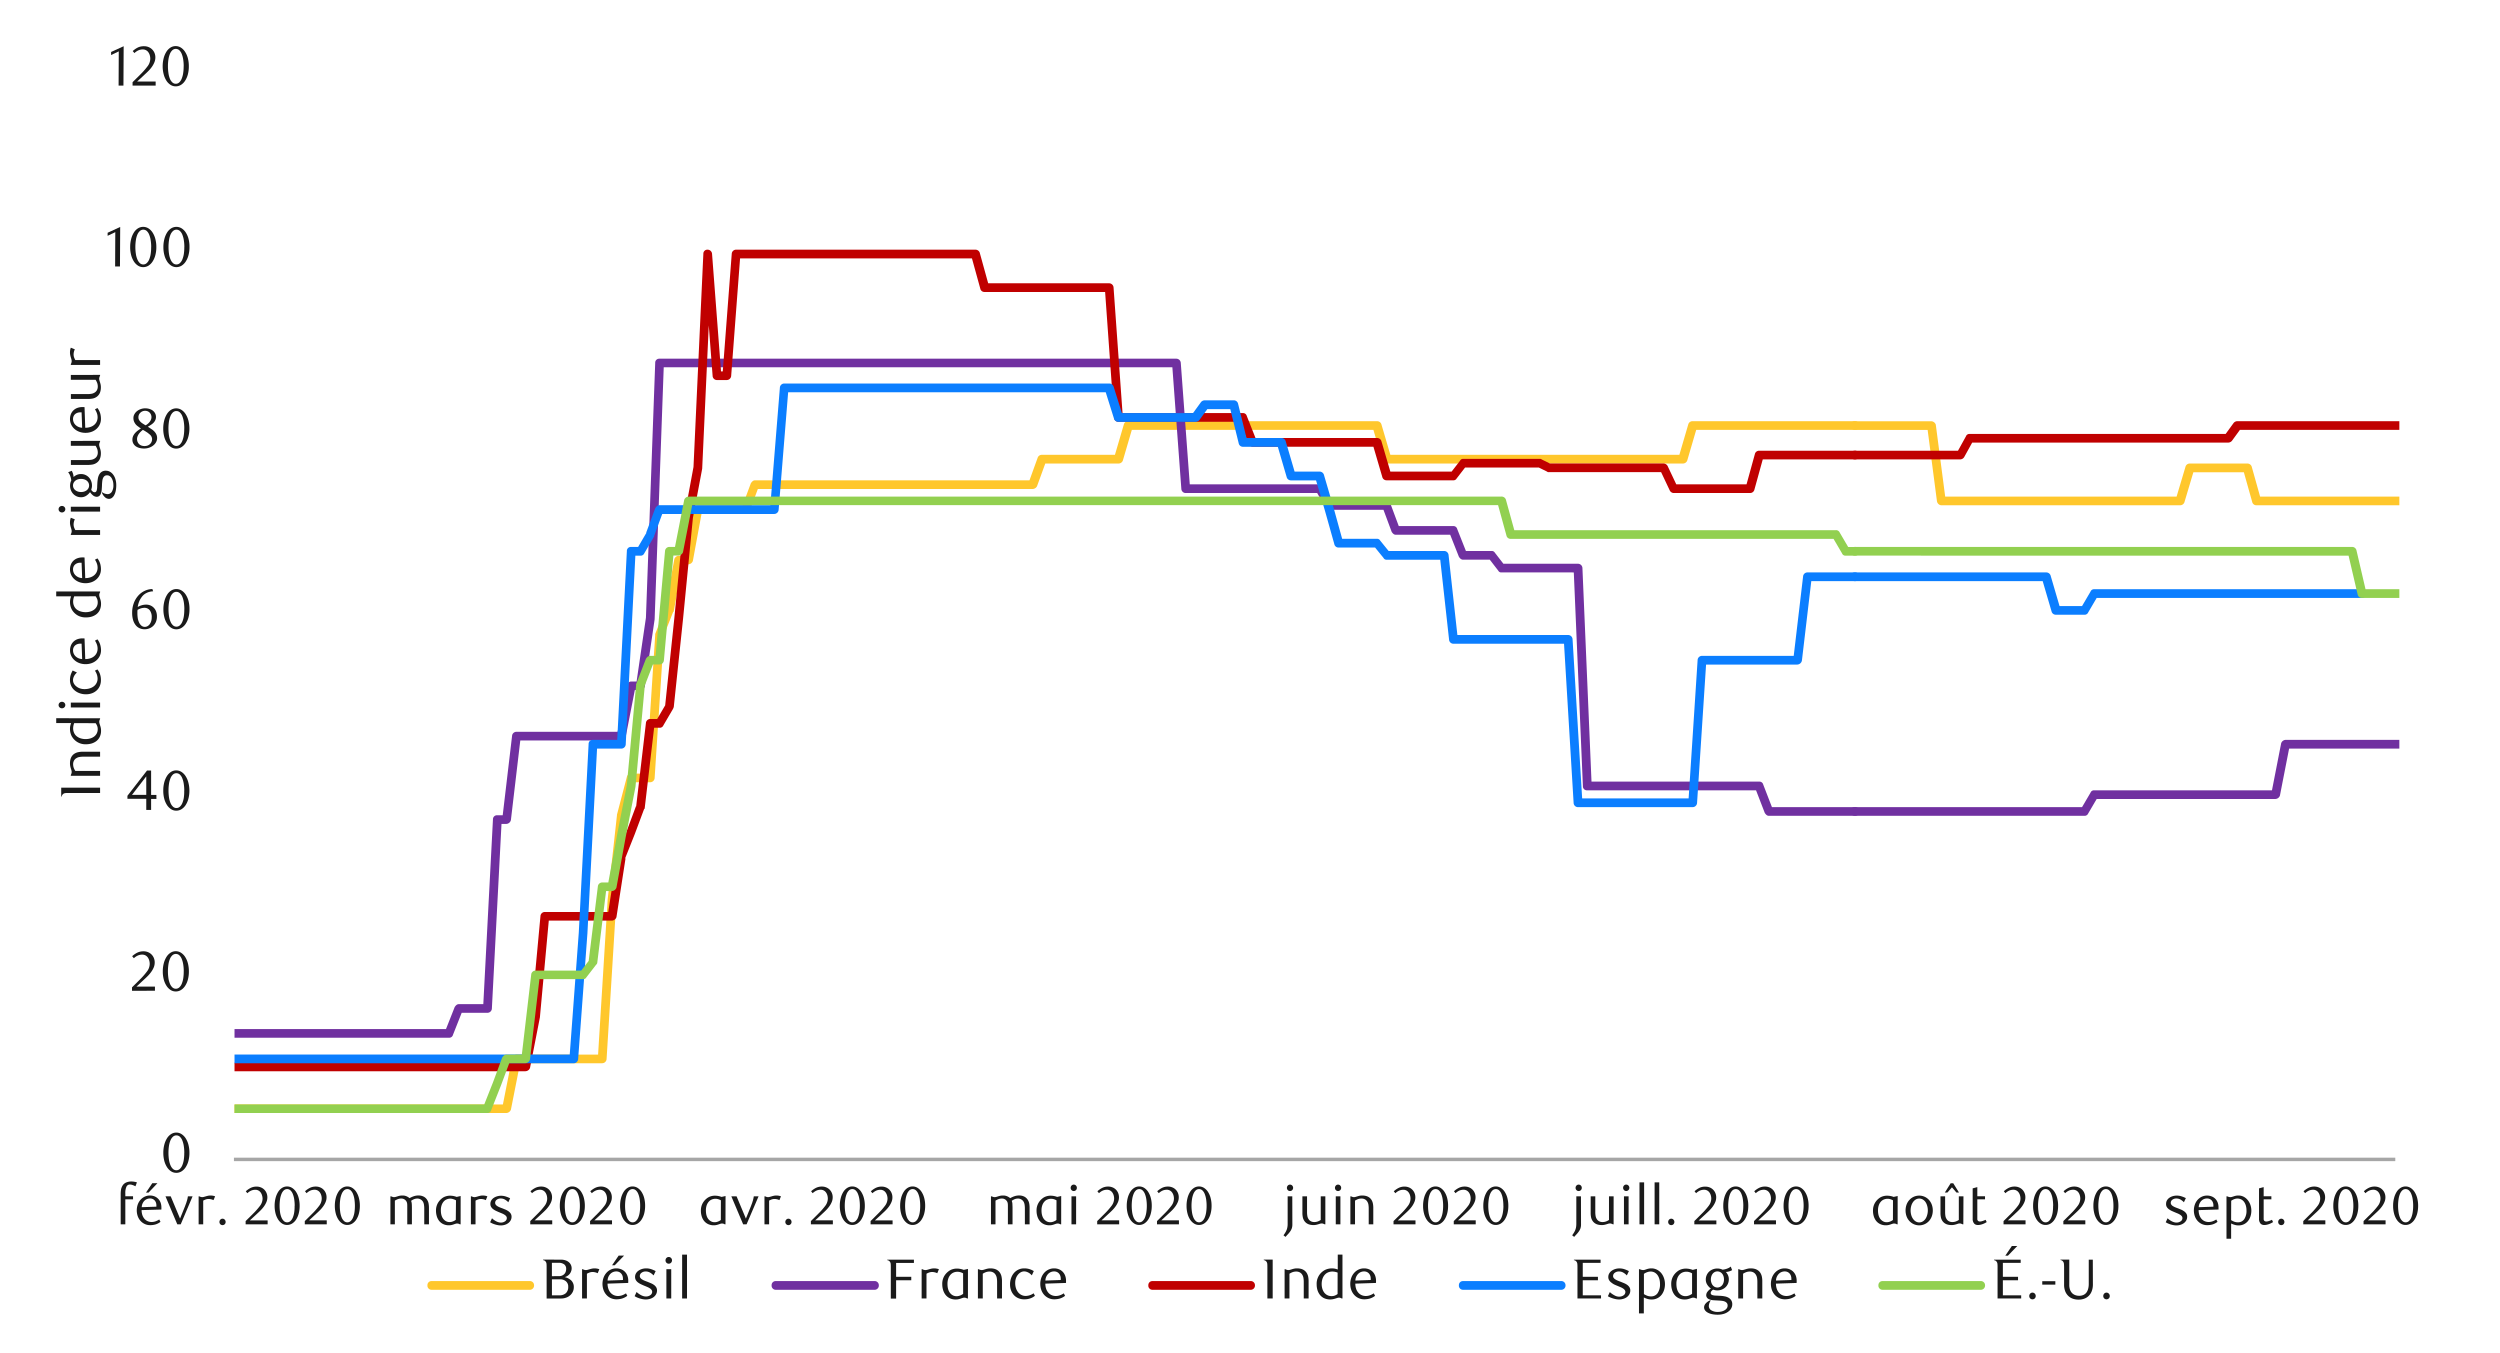 <svg id="Layer_1" data-name="Layer 1" xmlns="http://www.w3.org/2000/svg" xmlns:xlink="http://www.w3.org/1999/xlink" width="1460" height="790" viewBox="0 0 1460 790"><defs><style>.cls-1{fill:none;}.cls-2{fill:#a6a6a6;}.cls-3{clip-path:url(#clip-path);}.cls-4{clip-path:url(#clip-path-2);}.cls-5{fill:#ffc72c;}.cls-6{fill:#7030a0;}.cls-7{fill:#c00000;}.cls-8{fill:#0b7eff;}.cls-9{fill:#92d050;}.cls-10{fill:#1a1a1a;}</style><clipPath id="clip-path"><rect class="cls-1" x="136.96" y="42.6" width="1264.26" height="636.53"/></clipPath><clipPath id="clip-path-2"><rect class="cls-1" x="-111.76" y="-723.71" width="1725.84" height="2233.44"/></clipPath></defs><title>9-f</title><rect class="cls-2" x="136.62" y="676.08" width="1262.23" height="2.03"/><g class="cls-3"><g class="cls-4"><path class="cls-5" d="M-33.59,674.39H111.58l-2.37,2L114.63,647a2.9,2.9,0,0,1,2.36-2H295.67l-2.37,2,5.75-29.1a2.91,2.91,0,0,1,2.37-2h50.09l-2.37,2.37,5.75-93.06,5.41-49.07v-.34l5.76-22a2.46,2.46,0,0,1,2.37-2h11.16l-2.37,2.36,5.42-83.24v-.68l5.75-14.55V356l5.42-29.44a2.88,2.88,0,0,1,2.36-2h5.76l-2.37,2L405,297.08a2.91,2.91,0,0,1,2.37-2h28.09l-2.37,1.69,5.41-14.55c.68-1,1.36-1.7,2.37-1.7h162.1l-2.37,1.7L606,267.3a2.54,2.54,0,0,1,2.37-1.69H653l-2.37,1.69,5.75-19.63a2.54,2.54,0,0,1,2.37-1.69H804a2.67,2.67,0,0,1,2.7,1.69l5.76,19.63-2.71-1.69H982.62l-2.37,1.69L986,247.67a2.52,2.52,0,0,1,2.36-1.69h94.76a2.41,2.41,0,0,1,2.7,2.37,2.48,2.48,0,0,1-2.7,2.7H988.37l2.71-1.69L985.33,269a2.69,2.69,0,0,1-2.71,1.69H809.7a2.55,2.55,0,0,1-2.37-1.69l-5.75-19.63,2.37,1.69H658.77l2.71-1.69L655.73,269a2.69,2.69,0,0,1-2.71,1.69H608.35l2.71-1.69-5.42,14.89a3,3,0,0,1-2.7,1.69H440.84l2.37-1.69-5.41,14.55a2.25,2.25,0,0,1-2.37,1.69H407.34l2.71-2-5.42,29.44a2.93,2.93,0,0,1-2.7,2h-5.76l2.71-2L393.47,357a.33.33,0,0,1-.34.34l-5.75,14.55.33-.67-5.41,83.24a2.61,2.61,0,0,1-2.71,2.37H368.43l2.7-2-5.75,22v-.34L360,525.5l-5.76,93.06a2.61,2.61,0,0,1-2.7,2.37H301.42l2.71-2L298.38,648a3,3,0,0,1-2.71,2H117l2.71-2-5.41,29.44a3,3,0,0,1-2.71,2H-33.59A2.41,2.41,0,0,1-36,676.76a2.31,2.31,0,0,1,2.37-2.37"/><path class="cls-5" d="M1083.13,246h44.66a2.94,2.94,0,0,1,2.71,2l5.75,44-2.7-2H1273l-2.37,1.69,5.75-19.29a2.56,2.56,0,0,1,2.37-1.69h33.5a2.68,2.68,0,0,1,2.71,1.69l5.41,19.29-2.7-1.69h122.84a2.41,2.41,0,0,1,2.7,2.37,2.49,2.49,0,0,1-2.7,2.71H1317.64a2.47,2.47,0,0,1-2.37-2l-5.42-19.29,2.37,2h-33.5l2.71-1.69-5.75,19.28a2.69,2.69,0,0,1-2.71,1.7H1133.55a2.85,2.85,0,0,1-2.37-2.37l-5.75-44,2.36,2.36h-44.66a2.41,2.41,0,0,1-2.37-2.7,2.31,2.31,0,0,1,2.37-2.37"/><path class="cls-6" d="M-33.59,674.39H78.08l-2.37,1.69,5.41-14.55v.34l5.76-44a2.88,2.88,0,0,1,2.37-2h33.5l-2.37,1.69,5.41-14.89a2.56,2.56,0,0,1,2.37-1.69h134l-2.37,1.69,5.75-14.55c.68-1,1.36-1.69,2.37-1.69H284.5l-2.37,2.37,5.76-110.32a2.31,2.31,0,0,1,2.36-2.37h5.42l-2.37,2.37,5.75-48.73a2.55,2.55,0,0,1,2.37-2.37h61.25l-2.37,2L366.06,400a2.88,2.88,0,0,1,2.37-2h5.41l-2.37,2,5.75-39.25,5.42-148.9a2.31,2.31,0,0,1,2.37-2.37H686.86a2.62,2.62,0,0,1,2.71,2.37L695,285.23l-2.71-2.37h78.17a2.26,2.26,0,0,1,2.37,1.36l5.76,9.81-2.37-1.35h33.5a2.25,2.25,0,0,1,2.37,1.69l5.41,14.55-2.37-1.69h33.5a2.25,2.25,0,0,1,2.37,1.69l5.76,14.55-2.37-1.69H871a2.06,2.06,0,0,1,2,1l5.75,7.45-2-1h44.67a2.62,2.62,0,0,1,2.71,2.37l5.41,127.24-2.7-2.37h100.5a2.26,2.26,0,0,1,2.37,1.69l5.75,14.89-2.37-1.69h50.09a2.41,2.41,0,0,1,2.7,2.37,2.49,2.49,0,0,1-2.7,2.71H1033c-1,0-1.69-.68-2.37-1.69l-5.75-14.89,2.37,1.69H926.79a2.31,2.31,0,0,1-2.37-2.37L919,331.93l2.37,2.37H876.7a1.87,1.87,0,0,1-1.69-1l-5.75-7.45,1.69,1H854.37c-1,0-1.69-.68-2.37-1.7l-5.75-14.55,2.36,1.69h-33.5c-1,0-1.69-.67-2.37-1.69l-5.41-14.55,2.37,1.69H776.2a2.11,2.11,0,0,1-2-1.35l-5.76-9.81,2,1.35H692.27a2.54,2.54,0,0,1-2.36-2.37l-5.42-73.43,2.37,2.37H385l2.7-2.37L382.3,361.71,376.55,401a3,3,0,0,1-2.71,2h-5.41l2.7-2-5.75,29.44a3,3,0,0,1-2.71,2H301.42l2.71-2.37-5.75,48.73a2.88,2.88,0,0,1-2.71,2.37h-5.42L293,478.8l-5.75,110.32a2.61,2.61,0,0,1-2.71,2.36H267.92l2.37-1.69-5.75,14.55a2.26,2.26,0,0,1-2.37,1.7h-134l2.71-1.7-5.42,14.89a3,3,0,0,1-2.7,1.7H89.25l2.7-2.37-5.75,44c0,.34,0,.68-.34.68l-5.41,14.55a2.26,2.26,0,0,1-2.37,1.69H-33.59A2.41,2.41,0,0,1-36,676.76a2.31,2.31,0,0,1,2.37-2.37"/><path class="cls-6" d="M1083.13,471.35h134l-2,1.36,5.75-9.82a2.12,2.12,0,0,1,2-1.35H1328.8l-2.36,2,5.75-29.44a2.89,2.89,0,0,1,2.37-2h100.5a2.27,2.27,0,0,1,2.37,1.35l5.42,9.82-2.37-1.36h16.92L1455,443.6l5.41-14.55c.68-1,1.36-1.69,2.37-1.69h5.75a2.41,2.41,0,0,1,2.71,2.37,2.49,2.49,0,0,1-2.71,2.71h-5.75l2.37-1.7-5.41,14.56a2.26,2.26,0,0,1-2.37,1.69h-16.92a2.76,2.76,0,0,1-2-1.36l-5.42-9.81,2,1.35h-100.5l2.7-2-5.75,29.44a2.94,2.94,0,0,1-2.71,2H1222.89l2.36-1.35-5.75,9.81a2.26,2.26,0,0,1-2.37,1.36h-134a2.41,2.41,0,0,1-2.37-2.71,2.31,2.31,0,0,1,2.37-2.37"/><path class="cls-7" d="M-33.59,674.39H89.25l-2.37,2L92.29,647,98,622.62a2.47,2.47,0,0,1,2.37-2H306.84l-2.37,2,5.75-29.44L315.63,535A2.55,2.55,0,0,1,318,532.6h39.26l-2.37,2,5.41-34.51v-.34l5.76-14.55,5.41-14.55v.67l5.75-49.07a2.54,2.54,0,0,1,2.37-2.36H385l-2,1.35,5.75-9.81-.34,1L393.81,361l5.75-58.88L405,272.71l5.76-124.53a2.31,2.31,0,0,1,2.36-2.37,2.62,2.62,0,0,1,2.71,2.37l5.42,71.06-2.71-2.36h5.75l-2.37,2.36,5.42-71.06a2.54,2.54,0,0,1,2.37-2.37H569.43a2.68,2.68,0,0,1,2.71,1.69l5.42,19.63-2.71-1.69h72.76a2.61,2.61,0,0,1,2.7,2.37l5.42,75.8L653,241.24h72.76a2.24,2.24,0,0,1,2.36,1.69l5.76,14.55-2.37-1.69H804a2.68,2.68,0,0,1,2.7,1.69l5.76,19.63-2.71-1.69h38.91l-1.69,1,5.76-7.44a1.84,1.84,0,0,1,1.69-1H899c.67,0,1,0,1.35.34L905.8,271l-1.35-.34h67a2.86,2.86,0,0,1,2.37,1.35l5.76,12.19-2.37-1.36h44.67l-2.37,1.7,5.41-19.63a2.53,2.53,0,0,1,2.37-1.69h55.84a2.41,2.41,0,0,1,2.7,2.37,2.48,2.48,0,0,1-2.7,2.7h-55.84l2.71-2-5.42,19.63a2.57,2.57,0,0,1-2.7,2H977.21a2.78,2.78,0,0,1-2-1.35l-5.76-12.19,2,1.36h-67a1.22,1.22,0,0,1-1-.34L898,272.71l1,.34H854.37l2-1-5.75,7.45a2.05,2.05,0,0,1-2,1H809.7a2.53,2.53,0,0,1-2.37-1.69l-5.75-19.62,2.37,1.69H731.53c-1,0-1.69-.68-2.37-1.69l-5.75-14.56,2.37,1.7H653a2.54,2.54,0,0,1-2.37-2.37l-5.41-75.8,2.37,2.36H574.85a2.46,2.46,0,0,1-2.37-2l-5.41-19.62,2.36,2H429.68l2.7-2.37L427,219.58a2.62,2.62,0,0,1-2.71,2.37h-5.75a2.54,2.54,0,0,1-2.37-2.37l-5.41-71.06h5.07l-5.75,125.21-5.42,28.76-5.75,58.88-5.41,51.44c0,.34-.34.68-.34,1l-5.75,9.82A2.28,2.28,0,0,1,385,425h-5.42l2.71-2.37-5.75,49.07c0,.34,0,.68-.34.68l-5.42,14.55L365,501.47l.34-.34L360,535.65a3,3,0,0,1-2.71,2H318l2.71-2.37-5.41,58.88-5.76,29.44a2.93,2.93,0,0,1-2.7,2H100.41l2.71-2L97.37,648,92,677.44a3,3,0,0,1-2.7,2H-33.59A2.41,2.41,0,0,1-36,676.76a2.31,2.31,0,0,1,2.37-2.37"/><path class="cls-7" d="M1083.13,263.24h61.58l-2,1.35,5.42-9.81a2.1,2.1,0,0,1,2-1.36h150.93l-2,1,5.41-7.45a2.94,2.94,0,0,1,2-1h111.67a2.41,2.41,0,0,1,2.71,2.37,2.49,2.49,0,0,1-2.71,2.7H1306.47l2.37-1-5.42,7.44a3,3,0,0,1-2.36,1H1150.13l2.37-1.35-5.42,9.81a2.82,2.82,0,0,1-2.37,1.35h-61.58a2.41,2.41,0,0,1-2.37-2.7,2.31,2.31,0,0,1,2.37-2.37"/><path class="cls-8" d="M-33.59,674.39H122.75l-2.37,2.37,5.41-58.54a2.54,2.54,0,0,1,2.37-2.37H334.92l-2.37,2.37L338,544.79l5.75-110.32a2.31,2.31,0,0,1,2.37-2.37h16.58l-2.37,2.37,5.76-112.69a2.31,2.31,0,0,1,2.37-2.37h5.41l-2,1.35,5.75-9.81-.34.34,5.42-14.55c.67-1,1.35-1.69,2.37-1.69h67l-2.37,2.36,5.75-71.06a2.55,2.55,0,0,1,2.37-2.37H647.61a2.68,2.68,0,0,1,2.7,1.69l5.42,17.26L653,241.24h45l-2,1,5.41-7.45a2.9,2.9,0,0,1,2-1h16.92a2.57,2.57,0,0,1,2.71,2l5.41,22-2.7-2h22.33a2.69,2.69,0,0,1,2.71,1.69l5.75,19.63-2.71-1.69h16.58a2.68,2.68,0,0,1,2.71,1.69l5.75,19.63,5.42,19.63-2.71-1.7H804a2,2,0,0,1,2,1l5.75,7.1-2-1h33.5a2.62,2.62,0,0,1,2.71,2.37l5.41,49.07-2.71-2.37h67a2.62,2.62,0,0,1,2.71,2.37l5.75,95.43-2.71-2.37h67L986,468.65l5.41-83.25a2.54,2.54,0,0,1,2.37-2.37h55.83l-2.36,2.37,5.75-48.73a2.54,2.54,0,0,1,2.37-2.37h27.75a2.41,2.41,0,0,1,2.7,2.37,2.49,2.49,0,0,1-2.7,2.71h-27.75l2.7-2.37-5.75,48.73a2.88,2.88,0,0,1-2.71,2.37H993.79l2.71-2.37L991.08,469a2.61,2.61,0,0,1-2.71,2.37h-67A2.54,2.54,0,0,1,919,469l-5.75-95.43,2.37,2.37h-67a2.53,2.53,0,0,1-2.36-2.37l-5.42-49.06,2.37,2.37H809.7a1.86,1.86,0,0,1-1.69-1l-5.76-7.11,1.7,1H781.61a2.48,2.48,0,0,1-2.37-2l-5.41-19.29-5.75-19.63,2.36,1.69H753.86a2.54,2.54,0,0,1-2.37-1.69l-5.75-19.62,2.37,1.69H725.78a2.47,2.47,0,0,1-2.37-2l-5.42-22,2.37,2H703.44l2.37-1-5.41,7.44a3.08,3.08,0,0,1-2.37,1H653a2.54,2.54,0,0,1-2.37-1.7l-5.41-17.25,2.37,1.69H457.76l2.71-2.37-5.75,71.06a2.62,2.62,0,0,1-2.71,2.37H385l2.37-1.69L382,313v.34l-5.75,9.81a2.27,2.27,0,0,1-2.37,1.36h-5.41l2.7-2.37-5.75,112.69a2.61,2.61,0,0,1-2.71,2.36H346.09l2.71-2.36-5.75,110.31-5.42,73.44a2.62,2.62,0,0,1-2.71,2.37H128.16l2.71-2.37-5.42,58.54a2.61,2.61,0,0,1-2.7,2.37H-33.59A2.41,2.41,0,0,1-36,676.76a2.31,2.31,0,0,1,2.37-2.37"/></g></g><path class="cls-8" d="M1083.13,334.3H1194.8a2.69,2.69,0,0,1,2.71,1.69l5.75,19.63-2.71-1.69h16.58l-2,1.35,5.75-9.81a2.11,2.11,0,0,1,2-1.36h156.34a2.41,2.41,0,0,1,2.7,2.37,2.49,2.49,0,0,1-2.7,2.71H1222.89l2.36-1.35-5.75,9.81a2.26,2.26,0,0,1-2.37,1.35h-16.58a2.54,2.54,0,0,1-2.37-1.69l-5.75-19.63,2.37,1.7H1083.13a2.41,2.41,0,0,1-2.37-2.71,2.31,2.31,0,0,1,2.37-2.37"/><g class="cls-3"><g class="cls-4"><path class="cls-9" d="M-33.59,674.39H128.16l-2.37,2L131.55,647a2.9,2.9,0,0,1,2.36-2H284.5l-2.37,1.69,5.76-14.55,5.41-14.55c.68-1,1.35-1.69,2.37-1.69h11.17l-2.37,2.37,5.75-49.07a2.54,2.54,0,0,1,2.37-2.37h27.75l-1.69,1,5.75-7.45-.68,1.36,5.42-44a2.54,2.54,0,0,1,2.37-2.37h5.75l-2.37,2,5.41-29.44,5.76-29.44,5.41-58.2v-.68l5.75-14.89c.68-1,1.36-1.69,2.37-1.69H385l-2.37,2.37,5.75-63.62a2.54,2.54,0,0,1,2.37-2.37h5.41l-2.36,2L399.56,292a2.91,2.91,0,0,1,2.37-2H876.7a2.68,2.68,0,0,1,2.71,1.69l5.41,19.63-2.7-1.69H1072a2.28,2.28,0,0,1,2.37,1.35l5.75,9.81-2.37-1.35h5.42a2.41,2.41,0,0,1,2.7,2.37,2.49,2.49,0,0,1-2.7,2.71h-5.42a2.1,2.1,0,0,1-2-1.36l-5.75-9.81,2,1.35H882.12a2.46,2.46,0,0,1-2.37-2L874.33,293l2.37,2H401.93l2.7-2-5.75,29.44a3,3,0,0,1-2.71,2h-5.41l2.71-2.37-5.76,63.62a2.61,2.61,0,0,1-2.7,2.37h-5.42l2.37-1.7-5.75,14.89.34-.67-5.42,58.88L365.38,489,360,518.39a3,3,0,0,1-2.71,2h-5.75l2.7-2.37-5.41,44a1.77,1.77,0,0,1-.68,1.36l-5.75,7.44a2,2,0,0,1-2,1H312.59l2.71-2.37-5.76,49.07a2.86,2.86,0,0,1-2.7,2.37H295.67l2.37-1.7-5.42,14.55-5.75,14.56A2.26,2.26,0,0,1,284.5,650H133.91l2.71-2-5.75,29.44a3,3,0,0,1-2.71,2H-33.59A2.41,2.41,0,0,1-36,676.76a2.31,2.31,0,0,1,2.37-2.37"/><path class="cls-9" d="M1083.13,319.41h290.34a2.58,2.58,0,0,1,2.71,2l5.75,24.7-2.7-2h89.33a2.41,2.41,0,0,1,2.71,2.37,2.49,2.49,0,0,1-2.71,2.71h-89.33a2.47,2.47,0,0,1-2.37-2l-5.76-24.7,2.37,2H1083.13a2.41,2.41,0,0,1-2.37-2.71,2.31,2.31,0,0,1,2.37-2.37"/></g></g><path class="cls-10" d="M110.63,673.24a18.3,18.3,0,0,1-.58,4.71,12.46,12.46,0,0,1-1.61,3.71,7.89,7.89,0,0,1-2.43,2.42,5.78,5.78,0,0,1-3.07.86,5.57,5.57,0,0,1-3-.87,7.93,7.93,0,0,1-2.39-2.43,12.73,12.73,0,0,1-1.6-3.69,18.19,18.19,0,0,1-.57-4.68,18.69,18.69,0,0,1,.57-4.75,13.6,13.6,0,0,1,1.58-3.76,7.71,7.71,0,0,1,2.4-2.45,5.55,5.55,0,0,1,3-.88,5.63,5.63,0,0,1,3.07.88,8,8,0,0,1,2.43,2.45,12.76,12.76,0,0,1,1.61,3.74A18.54,18.54,0,0,1,110.63,673.24Zm-3,0a25.86,25.86,0,0,0-.3-4,14.55,14.55,0,0,0-.87-3.25,5.91,5.91,0,0,0-1.44-2.16,3,3,0,0,0-4,0A6,6,0,0,0,99.54,666a14.36,14.36,0,0,0-.87,3.23,28.15,28.15,0,0,0,0,8.06,13.82,13.82,0,0,0,.89,3.23,6.24,6.24,0,0,0,1.45,2.14,2.88,2.88,0,0,0,2,.77,3,3,0,0,0,2-.77,6,6,0,0,0,1.45-2.14,14.32,14.32,0,0,0,.87-3.21A24.9,24.9,0,0,0,107.6,673.28Z"/><path class="cls-10" d="M77.09,578.62v-2l4.35-4.31a42.07,42.07,0,0,0,4.36-4.93A7.39,7.39,0,0,0,87.43,563a7.29,7.29,0,0,0-.31-2.19,5.85,5.85,0,0,0-.87-1.75,4.09,4.09,0,0,0-1.37-1.15,4,4,0,0,0-1.83-.41,6.06,6.06,0,0,0-2.66.58,8,8,0,0,0-2.21,1.53l-1-1.19a12.79,12.79,0,0,1,3.17-2.15,8.31,8.31,0,0,1,3.49-.71,6.85,6.85,0,0,1,2.53.47,6.43,6.43,0,0,1,2.08,1.35,6.34,6.34,0,0,1,1.39,2.07,6.73,6.73,0,0,1,.51,2.65,7.4,7.4,0,0,1-.57,2.88,13.68,13.68,0,0,1-1.42,2.54,19.25,19.25,0,0,1-1.77,2.16c-.63.64-1.2,1.2-1.7,1.66l-5.2,4.83h10.8v2.43Z"/><path class="cls-10" d="M110.31,567.32a18.31,18.31,0,0,1-.57,4.71,12.46,12.46,0,0,1-1.61,3.71,7.89,7.89,0,0,1-2.43,2.42,5.78,5.78,0,0,1-3.07.86,5.57,5.57,0,0,1-3-.87,7.93,7.93,0,0,1-2.39-2.43,12.73,12.73,0,0,1-1.6-3.69,18.19,18.19,0,0,1-.57-4.68,18.69,18.69,0,0,1,.57-4.75,13.6,13.6,0,0,1,1.58-3.76,7.71,7.71,0,0,1,2.4-2.45,5.55,5.55,0,0,1,3-.88,5.63,5.63,0,0,1,3.07.88,8,8,0,0,1,2.43,2.45,12.76,12.76,0,0,1,1.61,3.74A18.55,18.55,0,0,1,110.31,567.32Zm-3,0a25.86,25.86,0,0,0-.3-4.05,14.55,14.55,0,0,0-.87-3.25,6,6,0,0,0-1.44-2.16,3,3,0,0,0-4,0A5.94,5.94,0,0,0,99.24,560a13.83,13.83,0,0,0-.88,3.23,28.15,28.15,0,0,0,0,8.06,13.82,13.82,0,0,0,.89,3.23,6.24,6.24,0,0,0,1.45,2.14,2.88,2.88,0,0,0,2,.77,3,3,0,0,0,2-.77,6,6,0,0,0,1.45-2.14,14.32,14.32,0,0,0,.87-3.21A24.9,24.9,0,0,0,107.29,567.36Z"/><path class="cls-10" d="M88.25,466.56V473H85.42v-6.48h-11v-1.78L85.85,450h2.4v14.23h3.09v2.37Zm-2.83-13.17-8.33,10.8h8.33Z"/><path class="cls-10" d="M110.61,461.73a18.32,18.32,0,0,1-.58,4.72,12.57,12.57,0,0,1-1.61,3.71,7.89,7.89,0,0,1-2.43,2.42,5.78,5.78,0,0,1-3.07.86,5.44,5.44,0,0,1-3-.88,8,8,0,0,1-2.4-2.42,12.73,12.73,0,0,1-1.6-3.69,18.19,18.19,0,0,1-.57-4.68A18.69,18.69,0,0,1,95.9,457a13.47,13.47,0,0,1,1.58-3.76,7.85,7.85,0,0,1,2.4-2.46,5.63,5.63,0,0,1,3-.87,5.7,5.7,0,0,1,3.07.87,8.15,8.15,0,0,1,2.43,2.46A12.65,12.65,0,0,1,110,457,18.52,18.52,0,0,1,110.61,461.73Zm-3,0a25.67,25.67,0,0,0-.3-4,14.8,14.8,0,0,0-.87-3.26,5.94,5.94,0,0,0-1.43-2.15,3,3,0,0,0-4,0,5.85,5.85,0,0,0-1.43,2.14,13.74,13.74,0,0,0-.88,3.22,28.22,28.22,0,0,0,0,8.07,13.82,13.82,0,0,0,.89,3.23,6.24,6.24,0,0,0,1.45,2.14,2.88,2.88,0,0,0,2,.77,3,3,0,0,0,2-.77,6,6,0,0,0,1.45-2.14,14.32,14.32,0,0,0,.87-3.21A24.9,24.9,0,0,0,107.58,461.78Z"/><path class="cls-10" d="M89.42,345.33a9.71,9.71,0,0,0-3,.59,8.66,8.66,0,0,0-2.16,1.18,7.56,7.56,0,0,0-1.45,1.5,17.47,17.47,0,0,0-1,1.53,11.74,11.74,0,0,0-.86,2.06,12.34,12.34,0,0,0-.52,2.29A9.91,9.91,0,0,1,83,353.41a9.2,9.2,0,0,1,2.35-.31,6.46,6.46,0,0,1,2.44.46,6,6,0,0,1,2,1.35,6.24,6.24,0,0,1,1.37,2.17,8.11,8.11,0,0,1,.49,2.93,7.89,7.89,0,0,1-.61,3.21,7.11,7.11,0,0,1-1.61,2.36A6.78,6.78,0,0,1,87.12,367a7.26,7.26,0,0,1-2.63.5,7.35,7.35,0,0,1-2.85-.56,6.13,6.13,0,0,1-2.32-1.75,8.82,8.82,0,0,1-1.57-3,14.61,14.61,0,0,1-.57-4.33,15.93,15.93,0,0,1,.92-5.53A13.66,13.66,0,0,1,80.62,348a11.42,11.42,0,0,1,3.75-2.88A10.64,10.64,0,0,1,89,344Zm-9.08,10.83a9.53,9.53,0,0,0-.1.95q0,.5,0,1a18.48,18.48,0,0,0,.19,2.73A8.42,8.42,0,0,0,81,363a5.64,5.64,0,0,0,1.54,2.34,3.1,3.1,0,0,0,2,.76,3.32,3.32,0,0,0,1.52-.38,4,4,0,0,0,1.3-1.1,6,6,0,0,0,.9-1.75,7,7,0,0,0,.34-2.27,6.53,6.53,0,0,0-1.16-4.23,3.78,3.78,0,0,0-3-1.4,7.12,7.12,0,0,0-2,.28A9.09,9.09,0,0,0,80.34,356.16Z"/><path class="cls-10" d="M110.66,355.81a18.34,18.34,0,0,1-.57,4.72,12.84,12.84,0,0,1-1.61,3.71,7.81,7.81,0,0,1-2.44,2.42,5.76,5.76,0,0,1-3.07.86,5.49,5.49,0,0,1-3-.88,8,8,0,0,1-2.4-2.42A12.46,12.46,0,0,1,96,360.53a18.18,18.18,0,0,1-.58-4.68A18.67,18.67,0,0,1,96,351.1a13.18,13.18,0,0,1,1.58-3.76,7.72,7.72,0,0,1,2.39-2.46,5.8,5.8,0,0,1,6.11,0,8.07,8.07,0,0,1,2.44,2.46,12.92,12.92,0,0,1,1.61,3.74A18.53,18.53,0,0,1,110.66,355.81Zm-3,.05a27,27,0,0,0-.29-4.05,14.25,14.25,0,0,0-.88-3.26A5.81,5.81,0,0,0,105,346.4a3,3,0,0,0-4,0,6,6,0,0,0-1.43,2.14,14.27,14.27,0,0,0-.87,3.22,27.29,27.29,0,0,0,0,8.07,13.35,13.35,0,0,0,.89,3.23,6.1,6.1,0,0,0,1.45,2.14,2.88,2.88,0,0,0,2,.77,2.93,2.93,0,0,0,2-.77,5.73,5.73,0,0,0,1.45-2.14,13.79,13.79,0,0,0,.88-3.21A26.16,26.16,0,0,0,107.63,355.86Z"/><path class="cls-10" d="M82.29,250.18c-.46-.28-1-.6-1.46-1A7.63,7.63,0,0,1,79.41,248a6.78,6.78,0,0,1-1.06-1.67,5.2,5.2,0,0,1-.43-2.22,4.4,4.4,0,0,1,.58-2.21A6,6,0,0,1,80,240.11a7.42,7.42,0,0,1,2.2-1.2,7.51,7.51,0,0,1,2.59-.45,8.45,8.45,0,0,1,2.46.35,6,6,0,0,1,2,1,5,5,0,0,1,1.33,1.58,4.34,4.34,0,0,1,.5,2.07,4.48,4.48,0,0,1-.38,1.88,5.46,5.46,0,0,1-1,1.5,8.39,8.39,0,0,1-1.53,1.25c-.59.39-1.2.76-1.84,1.14l.65.39,1.71,1.14a8.07,8.07,0,0,1,1.53,1.32,6.48,6.48,0,0,1,1.1,1.66,5.11,5.11,0,0,1,.43,2.14,4.8,4.8,0,0,1-.6,2.32,6.14,6.14,0,0,1-1.61,1.92,8.09,8.09,0,0,1-2.41,1.32,8.92,8.92,0,0,1-3,.5,10.48,10.48,0,0,1-2.61-.32,6.57,6.57,0,0,1-2.17-.95,4.75,4.75,0,0,1-1.47-1.62,4.41,4.41,0,0,1-.55-2.25,5.11,5.11,0,0,1,.53-2.37,7.38,7.38,0,0,1,1.3-1.81,10.33,10.33,0,0,1,1.62-1.37C81.31,250.87,81.83,250.51,82.29,250.18Zm1.16.86a13.08,13.08,0,0,0-1.28,1.1,9,9,0,0,0-1.11,1.3,6.66,6.66,0,0,0-.75,1.45,4.29,4.29,0,0,0,0,3.05,3.81,3.81,0,0,0,.82,1.31,3.7,3.7,0,0,0,1.35.91,5,5,0,0,0,1.89.33,5.09,5.09,0,0,0,1.91-.33,4,4,0,0,0,1.4-.91,3.64,3.64,0,0,0,.86-1.31,4.51,4.51,0,0,0,.28-1.54,3.64,3.64,0,0,0-1.42-2.69c-.33-.29-.67-.56-1-.83s-.73-.51-1.09-.74-.7-.44-1-.62Zm1.61-2.67a7.53,7.53,0,0,0,1.27-.87,6.91,6.91,0,0,0,1.09-1.14,5.58,5.58,0,0,0,.76-1.31,4,4,0,0,0,.28-1.45,3.82,3.82,0,0,0-.79-2.31,3.55,3.55,0,0,0-1.21-1A4,4,0,0,0,82,241a3.56,3.56,0,0,0-1.16,2.76,2.9,2.9,0,0,0,.33,1.4,5.08,5.08,0,0,0,.84,1.14,6.47,6.47,0,0,0,1.17.95c.44.29.88.56,1.32.83Z"/><path class="cls-10" d="M110.62,250.23A18.32,18.32,0,0,1,110,255a12.69,12.69,0,0,1-1.61,3.71,7.89,7.89,0,0,1-2.43,2.42,5.78,5.78,0,0,1-3.07.86,5.58,5.58,0,0,1-3-.88,7.89,7.89,0,0,1-2.39-2.42,12.85,12.85,0,0,1-1.6-3.69,18.21,18.21,0,0,1-.57-4.69,18.66,18.66,0,0,1,.57-4.74,13.47,13.47,0,0,1,1.58-3.76,7.64,7.64,0,0,1,2.4-2.46,5.63,5.63,0,0,1,3-.87,5.7,5.7,0,0,1,3.07.87,7.93,7.93,0,0,1,2.43,2.46A12.65,12.65,0,0,1,110,245.5,18.52,18.52,0,0,1,110.62,250.23Zm-3,.05a25.67,25.67,0,0,0-.3-4.05,14.65,14.65,0,0,0-.87-3.26,6.09,6.09,0,0,0-1.44-2.16,3,3,0,0,0-4,0A5.9,5.9,0,0,0,99.54,243a13.74,13.74,0,0,0-.88,3.22,28.22,28.22,0,0,0,0,8.07,13.73,13.73,0,0,0,.89,3.22,6.19,6.19,0,0,0,1.45,2.15,2.88,2.88,0,0,0,2,.77,3,3,0,0,0,2-.77,5.93,5.93,0,0,0,1.45-2.15,14.32,14.32,0,0,0,.87-3.21A24.68,24.68,0,0,0,107.59,250.28Z"/><path class="cls-10" d="M67.23,155.62l.1-20.05-4.48,2.14v-1.78l7.34-3.39-.13,23.08Z"/><path class="cls-10" d="M91.3,144.31a17.82,17.82,0,0,1-.58,4.71,12.46,12.46,0,0,1-1.61,3.71,7.82,7.82,0,0,1-2.43,2.43,5.75,5.75,0,0,1-3.07.85,5.54,5.54,0,0,1-3-.87,8,8,0,0,1-2.4-2.42A12.64,12.64,0,0,1,76.6,149a17.64,17.64,0,0,1-.58-4.68,18.29,18.29,0,0,1,.58-4.75,13.11,13.11,0,0,1,1.57-3.75,7.64,7.64,0,0,1,2.4-2.46,5.8,5.8,0,0,1,6.11,0,7.93,7.93,0,0,1,2.43,2.46,12.65,12.65,0,0,1,1.61,3.74A18.08,18.08,0,0,1,91.3,144.31Zm-3,.05a25.67,25.67,0,0,0-.3-4.05,14.12,14.12,0,0,0-.87-3.26,5.94,5.94,0,0,0-1.43-2.16,3,3,0,0,0-4,0A5.94,5.94,0,0,0,80.22,137a13.38,13.38,0,0,0-.87,3.23,27.29,27.29,0,0,0,0,8.07,12.82,12.82,0,0,0,.89,3.22,6,6,0,0,0,1.44,2.14,2.85,2.85,0,0,0,2,.78,2.89,2.89,0,0,0,2-.78,5.76,5.76,0,0,0,1.45-2.14,13.81,13.81,0,0,0,.87-3.21A24.77,24.77,0,0,0,88.27,144.36Z"/><path class="cls-10" d="M110.66,144.31a17.82,17.82,0,0,1-.58,4.71,12.46,12.46,0,0,1-1.61,3.71,7.82,7.82,0,0,1-2.43,2.43A5.75,5.75,0,0,1,103,156a5.54,5.54,0,0,1-3-.87,8,8,0,0,1-2.4-2.42A12.64,12.64,0,0,1,96,149a17.64,17.64,0,0,1-.58-4.68,18.29,18.29,0,0,1,.58-4.75,13.11,13.11,0,0,1,1.57-3.75,7.64,7.64,0,0,1,2.4-2.46,5.8,5.8,0,0,1,6.11,0,7.93,7.93,0,0,1,2.43,2.46,12.65,12.65,0,0,1,1.61,3.74A18.08,18.08,0,0,1,110.66,144.31Zm-3,.05a25.67,25.67,0,0,0-.3-4.05,14.65,14.65,0,0,0-.87-3.26,5.94,5.94,0,0,0-1.43-2.16,3,3,0,0,0-4,0A5.94,5.94,0,0,0,99.58,137a13.38,13.38,0,0,0-.87,3.23,27.29,27.29,0,0,0,0,8.07,13.27,13.27,0,0,0,.88,3.22,6.14,6.14,0,0,0,1.45,2.14,2.85,2.85,0,0,0,2,.78,2.91,2.91,0,0,0,2-.78,5.76,5.76,0,0,0,1.45-2.14,14.32,14.32,0,0,0,.87-3.21A24.77,24.77,0,0,0,107.63,144.36Z"/><path class="cls-10" d="M69.26,50l.1-20-4.48,2.14V30.35L72.22,27,72.09,50Z"/><path class="cls-10" d="M77.42,50v-2l4.35-4.31a41.94,41.94,0,0,0,4.36-4.92,7.41,7.41,0,0,0,1.63-4.4,7.29,7.29,0,0,0-.31-2.19,5.68,5.68,0,0,0-.87-1.74,3.87,3.87,0,0,0-1.37-1.15,3.92,3.92,0,0,0-1.83-.42,6.2,6.2,0,0,0-2.66.58A8.33,8.33,0,0,0,78.51,31l-1-1.18a13.09,13.09,0,0,1,3.16-2.16A8.31,8.31,0,0,1,84.21,27a6.66,6.66,0,0,1,2.53.48,6.43,6.43,0,0,1,2.08,1.35,6.36,6.36,0,0,1,1.4,2.07,6.68,6.68,0,0,1,.51,2.64,7.41,7.41,0,0,1-.58,2.88A13.21,13.21,0,0,1,88.73,39,19.12,19.12,0,0,1,87,41.11c-.63.65-1.19,1.2-1.7,1.66l-5.2,4.83h10.8V50Z"/><path class="cls-10" d="M110.28,38.73a18.26,18.26,0,0,1-.57,4.71,12.46,12.46,0,0,1-1.61,3.71,7.82,7.82,0,0,1-2.43,2.43,5.77,5.77,0,0,1-3.07.85,5.57,5.57,0,0,1-3-.87,8,8,0,0,1-2.4-2.42,12.91,12.91,0,0,1-1.59-3.7A18.08,18.08,0,0,1,95,38.76,18.74,18.74,0,0,1,95.58,34a13.11,13.11,0,0,1,1.58-3.75,7.64,7.64,0,0,1,2.4-2.46,5.63,5.63,0,0,1,3-.87,5.7,5.7,0,0,1,3.07.87,7.93,7.93,0,0,1,2.43,2.46A12.65,12.65,0,0,1,109.71,34,18.53,18.53,0,0,1,110.28,38.73Zm-3,.05a25.72,25.72,0,0,0-.29-4.05,14.65,14.65,0,0,0-.87-3.26,6.09,6.09,0,0,0-1.44-2.16,3,3,0,0,0-4,0,6.09,6.09,0,0,0-1.44,2.14,14.36,14.36,0,0,0-.87,3.23,25.37,25.37,0,0,0-.29,4,25.5,25.5,0,0,0,.29,4A13.73,13.73,0,0,0,99.22,46a6.14,6.14,0,0,0,1.45,2.14,2.85,2.85,0,0,0,2,.78,2.91,2.91,0,0,0,2-.78A5.88,5.88,0,0,0,106.09,46a14.32,14.32,0,0,0,.87-3.21A24.81,24.81,0,0,0,107.25,38.78Z"/><path class="cls-10" d="M79.11,692.8a11.13,11.13,0,0,0-1.78-.77,4.59,4.59,0,0,0-1.46-.27,2.16,2.16,0,0,0-2,1.21,8.86,8.86,0,0,0-.68,4v1.64H77.7v1.79H73.19V715H70.48V697.46a16.93,16.93,0,0,1,.18-2.6,6.39,6.39,0,0,1,.72-2.13,4.71,4.71,0,0,1,2.28-2.15,7.68,7.68,0,0,1,3-.59,10.37,10.37,0,0,1,1.73.15,9.87,9.87,0,0,1,1.57.36Z"/><path class="cls-10" d="M82.7,706.7a9.12,9.12,0,0,0,.44,2.91,6.64,6.64,0,0,0,1.23,2.19,5.29,5.29,0,0,0,1.86,1.37,5.62,5.62,0,0,0,2.33.48,6.91,6.91,0,0,0,2.22-.38,9.55,9.55,0,0,0,2.22-1.1l.73,1.38a9.09,9.09,0,0,1-3,1.55,11.33,11.33,0,0,1-3,.4,7.38,7.38,0,0,1-3.13-.66A7.56,7.56,0,0,1,82.07,713a8.3,8.3,0,0,1-1.62-2.72,10.4,10.4,0,0,1,0-6.85,8.6,8.6,0,0,1,1.62-2.76,7.91,7.91,0,0,1,2.46-1.83,7.23,7.23,0,0,1,3.09-.66,7.12,7.12,0,0,1,2.52.45A6.1,6.1,0,0,1,92.26,700a6.3,6.3,0,0,1,1.47,2.19,8.18,8.18,0,0,1,.53,3.05c0,.17,0,.36,0,.57s0,.4,0,.57Zm8.63-2a2.38,2.38,0,0,0,0-.36V704a5,5,0,0,0-.29-1.75,3.64,3.64,0,0,0-.81-1.29,3.28,3.28,0,0,0-1.16-.79,3.66,3.66,0,0,0-1.39-.27,4.63,4.63,0,0,0-3.37,1.37A5.69,5.69,0,0,0,82.77,705Zm-4.59-8.22H85.25L88.94,691h3Z"/><path class="cls-10" d="M108,704.58c.32-.8.57-1.5.77-2.08s.37-1.11.49-1.56.22-.86.29-1.21l.18-1.07h2.74L105.54,715h-2l-6.9-16.34h3.06l5.45,13Z"/><path class="cls-10" d="M124.68,700.89a6.76,6.76,0,0,0-2.8-.69,5.42,5.42,0,0,0-1.57.23,8.83,8.83,0,0,0-1.64.74V715H116V698.66h.41a5.27,5.27,0,0,0,.9.36,3.2,3.2,0,0,0,.79.11,3.82,3.82,0,0,0,1-.15l1.12-.32q.57-.18,1.26-.33a6.9,6.9,0,0,1,1.49-.15,9.26,9.26,0,0,1,1.25.1,7.39,7.39,0,0,1,1.4.38Z"/><path class="cls-10" d="M131.77,713.61a1.82,1.82,0,0,1-.52,1.33,1.77,1.77,0,0,1-1.31.53,1.71,1.71,0,0,1-1.27-.53,1.82,1.82,0,0,1-.52-1.33,1.88,1.88,0,0,1,.52-1.32,1.64,1.64,0,0,1,1.27-.57,1.7,1.7,0,0,1,1.31.57A1.88,1.88,0,0,1,131.77,713.61Z"/><path class="cls-10" d="M143.45,715v-1.89l4.16-4.13a41.17,41.17,0,0,0,4.17-4.7,7.12,7.12,0,0,0,1.56-4.21A7,7,0,0,0,153,698a5.33,5.33,0,0,0-.83-1.67,3.75,3.75,0,0,0-1.31-1.1,3.7,3.7,0,0,0-1.75-.4,6,6,0,0,0-2.55.55,8,8,0,0,0-2.11,1.47l-.91-1.14a12.62,12.62,0,0,1,3-2.05,7.82,7.82,0,0,1,3.34-.69,6.56,6.56,0,0,1,2.43.46,6,6,0,0,1,2,1.29,6.19,6.19,0,0,1,1.34,2,6.52,6.52,0,0,1,.49,2.53,7.11,7.11,0,0,1-.55,2.75,12.61,12.61,0,0,1-1.36,2.44,16.64,16.64,0,0,1-1.7,2.06q-.9.93-1.62,1.59l-5,4.62H156.3V715Z"/><path class="cls-10" d="M175,704.18a17.63,17.63,0,0,1-.55,4.51,12.13,12.13,0,0,1-1.54,3.55,7.57,7.57,0,0,1-2.33,2.32,5.57,5.57,0,0,1-2.94.82,5.29,5.29,0,0,1-2.89-.84,7.57,7.57,0,0,1-2.29-2.32,12,12,0,0,1-1.53-3.53,17.51,17.51,0,0,1-.55-4.48,18,18,0,0,1,.55-4.54,12.81,12.81,0,0,1,1.51-3.59,7.39,7.39,0,0,1,2.3-2.35,5.35,5.35,0,0,1,2.9-.84,5.41,5.41,0,0,1,2.94.84,7.68,7.68,0,0,1,2.33,2.35,12.32,12.32,0,0,1,1.54,3.58A17.77,17.77,0,0,1,175,704.18Zm-2.9.05a24.61,24.61,0,0,0-.28-3.87,13.54,13.54,0,0,0-.84-3.12,5.75,5.75,0,0,0-1.37-2.07,2.77,2.77,0,0,0-1.92-.74,2.8,2.8,0,0,0-1.92.74,5.75,5.75,0,0,0-1.37,2.05,13.27,13.27,0,0,0-.84,3.09,26.68,26.68,0,0,0,0,7.71,12.76,12.76,0,0,0,.86,3.09,5.8,5.8,0,0,0,1.38,2,2.76,2.76,0,0,0,1.89.74,2.83,2.83,0,0,0,1.91-.74,5.68,5.68,0,0,0,1.38-2,13.22,13.22,0,0,0,.84-3.07A24,24,0,0,0,172.05,704.23Z"/><path class="cls-10" d="M178,715v-1.89l4.16-4.13a41.17,41.17,0,0,0,4.17-4.7,7.12,7.12,0,0,0,1.56-4.21,7,7,0,0,0-.3-2.09,5.55,5.55,0,0,0-.83-1.67,3.84,3.84,0,0,0-1.31-1.1,3.7,3.7,0,0,0-1.75-.4,6,6,0,0,0-2.55.55,7.85,7.85,0,0,0-2.11,1.47l-.91-1.14a12.42,12.42,0,0,1,3-2.05,7.82,7.82,0,0,1,3.34-.69,6.47,6.47,0,0,1,2.42.46,5.89,5.89,0,0,1,2,1.29,6.35,6.35,0,0,1,1.34,2,6.52,6.52,0,0,1,.48,2.53,6.93,6.93,0,0,1-.55,2.75,12.06,12.06,0,0,1-1.35,2.44,17.58,17.58,0,0,1-1.7,2.06q-.9.93-1.62,1.59l-5,4.62h10.33V715Z"/><path class="cls-10" d="M210.16,704.18a17.63,17.63,0,0,1-.55,4.51,12.13,12.13,0,0,1-1.54,3.55,7.57,7.57,0,0,1-2.33,2.32,5.57,5.57,0,0,1-2.94.82,5.27,5.27,0,0,1-2.89-.84,7.57,7.57,0,0,1-2.29-2.32,12,12,0,0,1-1.53-3.53,17.51,17.51,0,0,1-.55-4.48,18,18,0,0,1,.55-4.54,12.81,12.81,0,0,1,1.51-3.59,7.29,7.29,0,0,1,2.3-2.35,5.33,5.33,0,0,1,2.9-.84,5.41,5.41,0,0,1,2.94.84,7.68,7.68,0,0,1,2.33,2.35,12.32,12.32,0,0,1,1.54,3.58A17.77,17.77,0,0,1,210.16,704.18Zm-2.9.05a25.88,25.88,0,0,0-.28-3.87,13.54,13.54,0,0,0-.84-3.12,5.75,5.75,0,0,0-1.37-2.07,2.8,2.8,0,0,0-1.92-.74,2.77,2.77,0,0,0-1.92.74,5.75,5.75,0,0,0-1.37,2.05,13.27,13.27,0,0,0-.84,3.09,26.68,26.68,0,0,0,0,7.71,13.25,13.25,0,0,0,.85,3.09,5.82,5.82,0,0,0,1.39,2,2.8,2.8,0,0,0,3.79,0,5.57,5.57,0,0,0,1.39-2A13.22,13.22,0,0,0,207,708,25.25,25.25,0,0,0,207.26,704.23Z"/><path class="cls-10" d="M247.76,715v-9.07a14.7,14.7,0,0,0-.16-2.35,5.11,5.11,0,0,0-.53-1.68,3.82,3.82,0,0,0-3.29-1.95,5.25,5.25,0,0,0-1.9.34,8.41,8.41,0,0,0-1.8,1,5.81,5.81,0,0,1,.4,1.83c.05.65.07,1.42.07,2.33V715h-2.71V704.48c0-.54,0-1-.06-1.48a3.35,3.35,0,0,0-.32-1.16,3.42,3.42,0,0,0-1.31-1.42,3.3,3.3,0,0,0-1.74-.47,5.69,5.69,0,0,0-2.16.39,10.54,10.54,0,0,0-1.65.83V715H228V698.66h.41c.38.16.69.28.95.36a2.78,2.78,0,0,0,.75.11,3.48,3.48,0,0,0,1-.15l1.06-.32c.37-.12.77-.23,1.21-.33a7.08,7.08,0,0,1,1.55-.15,5.87,5.87,0,0,1,2.71.55,7.5,7.5,0,0,1,1.55,1,12.8,12.8,0,0,1,2.58-1.17,8.74,8.74,0,0,1,2.62-.41,6.85,6.85,0,0,1,2.93.63,5.11,5.11,0,0,1,2.24,2.12,5.67,5.67,0,0,1,.74,2,13.69,13.69,0,0,1,.21,2.49V715Z"/><path class="cls-10" d="M269,715h-.44a3.14,3.14,0,0,0-1.54-.47,3.18,3.18,0,0,0-1,.16c-.33.1-.69.22-1.07.36s-.79.25-1.24.36a7,7,0,0,1-1.53.16,7.56,7.56,0,0,1-3.34-.7,6.65,6.65,0,0,1-2.39-1.89,8.29,8.29,0,0,1-1.37-2.7,11.24,11.24,0,0,1-.46-3.22,8.85,8.85,0,0,1,1-4.3,9.33,9.33,0,0,1,2.48-2.91,7,7,0,0,1,2.25-1.19,8,8,0,0,1,2.47-.38,10.42,10.42,0,0,1,2.19.23,11.47,11.47,0,0,1,1.68.49l2.33-.53Zm-2.7-14a7.06,7.06,0,0,0-1.42-.63A5.65,5.65,0,0,0,263,700a5.5,5.5,0,0,0-2.07.41,4.8,4.8,0,0,0-1.79,1.26,6.3,6.3,0,0,0-1.22,2.13,8.76,8.76,0,0,0-.46,3c0,2.73.76,4.7,2.27,5.89a4.3,4.3,0,0,0,2.86,1,5.06,5.06,0,0,0,1.17-.14,7,7,0,0,0,1-.35,9.11,9.11,0,0,0,.83-.42,6.39,6.39,0,0,0,.59-.41Z"/><path class="cls-10" d="M283.72,700.89a6.76,6.76,0,0,0-2.8-.69,5.47,5.47,0,0,0-1.57.23,8.83,8.83,0,0,0-1.64.74V715H275V698.66h.42a4.89,4.89,0,0,0,.89.36,3.2,3.2,0,0,0,.79.11,3.82,3.82,0,0,0,1-.15l1.12-.32c.39-.12.8-.23,1.26-.33a6.9,6.9,0,0,1,1.49-.15,9.14,9.14,0,0,1,1.25.1,7.39,7.39,0,0,1,1.4.38Z"/><path class="cls-10" d="M296.85,702.12a8.66,8.66,0,0,0-1.93-1.54,4.69,4.69,0,0,0-2.49-.66,3.7,3.7,0,0,0-2.33.72,2.19,2.19,0,0,0-.93,1.79,1.86,1.86,0,0,0,.35,1.11,3.33,3.33,0,0,0,.91.83,9,9,0,0,0,1.32.68c.51.21,1,.41,1.58.6l1.92.78a10,10,0,0,1,1.75,1,5,5,0,0,1,1.26,1.31,3.35,3.35,0,0,1,.49,1.83,4.23,4.23,0,0,1-.54,2.14,5,5,0,0,1-1.4,1.59,6.4,6.4,0,0,1-2,1,7.91,7.91,0,0,1-2.32.35,9,9,0,0,1-1.69-.16,13.87,13.87,0,0,1-1.69-.41,13.13,13.13,0,0,1-1.57-.58,8.85,8.85,0,0,1-1.31-.71l1.1-2.33a8.7,8.7,0,0,0,1,.88,10.31,10.31,0,0,0,1.26.8,7,7,0,0,0,1.4.6,4.71,4.71,0,0,0,1.47.24,4,4,0,0,0,2.52-.76,2.22,2.22,0,0,0,1-1.82,1.83,1.83,0,0,0-.36-1.12,3.66,3.66,0,0,0-1-.88,8.62,8.62,0,0,0-1.39-.73l-1.62-.67c-.63-.26-1.25-.53-1.87-.82a10.35,10.35,0,0,1-1.69-1,4.72,4.72,0,0,1-1.21-1.32,3.4,3.4,0,0,1-.46-1.77,3.93,3.93,0,0,1,.52-2,4.88,4.88,0,0,1,1.4-1.5,6.89,6.89,0,0,1,2-.94,7.93,7.93,0,0,1,2.29-.33,8.61,8.61,0,0,1,2.88.47,16.42,16.42,0,0,1,2.44,1Z"/><path class="cls-10" d="M309.67,715v-1.89l4.16-4.13a41.17,41.17,0,0,0,4.17-4.7,7.12,7.12,0,0,0,1.56-4.21,7,7,0,0,0-.3-2.09,5.33,5.33,0,0,0-.83-1.67,3.75,3.75,0,0,0-1.31-1.1,3.66,3.66,0,0,0-1.74-.4,6,6,0,0,0-2.56.55,8,8,0,0,0-2.11,1.47l-.91-1.14a12.62,12.62,0,0,1,3-2.05,7.82,7.82,0,0,1,3.34-.69,6.56,6.56,0,0,1,2.43.46,6,6,0,0,1,2,1.29,6.19,6.19,0,0,1,1.34,2,6.34,6.34,0,0,1,.49,2.53,7.11,7.11,0,0,1-.55,2.75,12.61,12.61,0,0,1-1.36,2.44,16.64,16.64,0,0,1-1.7,2.06q-.9.93-1.62,1.59l-5,4.62h10.33V715Z"/><path class="cls-10" d="M341.55,704.18a17.63,17.63,0,0,1-.55,4.51,12.13,12.13,0,0,1-1.54,3.55,7.57,7.57,0,0,1-2.33,2.32,5.57,5.57,0,0,1-2.94.82,5.27,5.27,0,0,1-2.89-.84,7.57,7.57,0,0,1-2.29-2.32,12,12,0,0,1-1.53-3.53,17.51,17.51,0,0,1-.55-4.48,18,18,0,0,1,.55-4.54,12.81,12.81,0,0,1,1.51-3.59,7.29,7.29,0,0,1,2.3-2.35,5.33,5.33,0,0,1,2.9-.84,5.41,5.41,0,0,1,2.94.84,7.68,7.68,0,0,1,2.33,2.35,12.32,12.32,0,0,1,1.54,3.58A17.77,17.77,0,0,1,341.55,704.18Zm-2.9.05a25.88,25.88,0,0,0-.28-3.87,13.54,13.54,0,0,0-.84-3.12,5.75,5.75,0,0,0-1.37-2.07,2.8,2.8,0,0,0-1.92-.74,2.77,2.77,0,0,0-1.92.74,5.75,5.75,0,0,0-1.37,2.05,13.27,13.27,0,0,0-.84,3.09,26.68,26.68,0,0,0,0,7.71,13.25,13.25,0,0,0,.85,3.09,5.82,5.82,0,0,0,1.39,2,2.8,2.8,0,0,0,3.79,0,5.57,5.57,0,0,0,1.39-2,13.22,13.22,0,0,0,.84-3.07A25.25,25.25,0,0,0,338.65,704.23Z"/><path class="cls-10" d="M344.6,715v-1.89l4.16-4.13a41.17,41.17,0,0,0,4.17-4.7,7.12,7.12,0,0,0,1.56-4.21,7,7,0,0,0-.3-2.09,5.55,5.55,0,0,0-.83-1.67,3.84,3.84,0,0,0-1.31-1.1,3.73,3.73,0,0,0-1.75-.4,6,6,0,0,0-2.55.55,7.85,7.85,0,0,0-2.11,1.47l-.91-1.14a12.24,12.24,0,0,1,3-2.05,7.82,7.82,0,0,1,3.34-.69,6.47,6.47,0,0,1,2.42.46,5.89,5.89,0,0,1,2,1.29,6.35,6.35,0,0,1,1.34,2,6.52,6.52,0,0,1,.48,2.53,6.93,6.93,0,0,1-.55,2.75,12.57,12.57,0,0,1-1.35,2.44,17.58,17.58,0,0,1-1.7,2.06q-.9.93-1.62,1.59l-5,4.62h10.33V715Z"/><path class="cls-10" d="M376.75,704.18a17.65,17.65,0,0,1-.54,4.51,12.13,12.13,0,0,1-1.54,3.55,7.68,7.68,0,0,1-2.33,2.32,5.57,5.57,0,0,1-2.94.82,5.27,5.27,0,0,1-2.89-.84,7.57,7.57,0,0,1-2.29-2.32,12,12,0,0,1-1.53-3.53,17.51,17.51,0,0,1-.55-4.48,18,18,0,0,1,.55-4.54,12.81,12.81,0,0,1,1.51-3.59,7.29,7.29,0,0,1,2.3-2.35,5.3,5.3,0,0,1,2.9-.84,5.41,5.41,0,0,1,2.94.84,7.79,7.79,0,0,1,2.33,2.35,12.32,12.32,0,0,1,1.54,3.58A17.78,17.78,0,0,1,376.75,704.18Zm-2.89.05a24.57,24.57,0,0,0-.29-3.87,13.07,13.07,0,0,0-.83-3.12,5.75,5.75,0,0,0-1.37-2.07,2.8,2.8,0,0,0-1.92-.74,2.77,2.77,0,0,0-1.92.74,5.62,5.62,0,0,0-1.37,2.05,13.27,13.27,0,0,0-.84,3.09,26.68,26.68,0,0,0,0,7.71,13.25,13.25,0,0,0,.85,3.09,5.82,5.82,0,0,0,1.39,2,2.73,2.73,0,0,0,1.89.74,2.79,2.79,0,0,0,1.9-.74,5.57,5.57,0,0,0,1.39-2,12.76,12.76,0,0,0,.83-3.07A24,24,0,0,0,373.86,704.23Z"/><path class="cls-10" d="M423.68,715h-.44a2.87,2.87,0,0,0-2.52-.31c-.34.1-.69.22-1.07.36s-.79.25-1.24.36a7.19,7.19,0,0,1-1.53.16,7.53,7.53,0,0,1-3.34-.7,6.57,6.57,0,0,1-2.39-1.89,8.29,8.29,0,0,1-1.37-2.7,10.9,10.9,0,0,1-.46-3.22,8.85,8.85,0,0,1,1-4.3,9.3,9.3,0,0,1,2.47-2.91,7.07,7.07,0,0,1,2.25-1.19,8.07,8.07,0,0,1,2.48-.38,10.57,10.57,0,0,1,2.19.23,11.47,11.47,0,0,1,1.68.49l2.33-.53ZM421,701a7.06,7.06,0,0,0-1.42-.63,5.65,5.65,0,0,0-3.87.13,4.84,4.84,0,0,0-1.78,1.26,6.49,6.49,0,0,0-1.23,2.13,9,9,0,0,0-.45,3c0,2.73.75,4.7,2.26,5.89a4.34,4.34,0,0,0,2.87,1,5.06,5.06,0,0,0,1.17-.14,6.9,6.9,0,0,0,1-.35,8.2,8.2,0,0,0,.84-.42,6.07,6.07,0,0,0,.58-.41Z"/><path class="cls-10" d="M438.48,704.58c.32-.8.57-1.5.77-2.08s.37-1.11.49-1.56.22-.86.29-1.21l.18-1.07H443L436,715h-2l-6.9-16.34h3.06l5.45,13Z"/><path class="cls-10" d="M455.17,700.89a6.76,6.76,0,0,0-2.8-.69,5.42,5.42,0,0,0-1.57.23,8.83,8.83,0,0,0-1.64.74V715h-2.71V698.66h.41a5.27,5.27,0,0,0,.9.36,3.2,3.2,0,0,0,.79.11,3.82,3.82,0,0,0,1-.15l1.12-.32q.57-.18,1.26-.33a6.9,6.9,0,0,1,1.49-.15,9.26,9.26,0,0,1,1.25.1,7.39,7.39,0,0,1,1.4.38Z"/><path class="cls-10" d="M462.26,713.61a1.82,1.82,0,0,1-.52,1.33,1.77,1.77,0,0,1-1.31.53,1.71,1.71,0,0,1-1.27-.53,1.82,1.82,0,0,1-.52-1.33,1.88,1.88,0,0,1,.52-1.32,1.64,1.64,0,0,1,1.27-.57,1.7,1.7,0,0,1,1.31.57A1.88,1.88,0,0,1,462.26,713.61Z"/><path class="cls-10" d="M473.57,715v-1.89l4.15-4.13a41.37,41.37,0,0,0,4.18-4.7,7.17,7.17,0,0,0,1.55-4.21,7.33,7.33,0,0,0-.29-2.09,5.35,5.35,0,0,0-.84-1.67,3.75,3.75,0,0,0-1.31-1.1,3.66,3.66,0,0,0-1.74-.4,6,6,0,0,0-2.56.55,8,8,0,0,0-2.11,1.47l-.91-1.14a12.62,12.62,0,0,1,3-2.05,7.82,7.82,0,0,1,3.34-.69,6.56,6.56,0,0,1,2.43.46,6,6,0,0,1,2,1.29,6.19,6.19,0,0,1,1.34,2,6.34,6.34,0,0,1,.49,2.53,7.11,7.11,0,0,1-.55,2.75,12.61,12.61,0,0,1-1.36,2.44,16.64,16.64,0,0,1-1.7,2.06q-.9.93-1.62,1.59l-5,4.62h10.33V715Z"/><path class="cls-10" d="M505.06,704.18a17.2,17.2,0,0,1-.55,4.51,12.13,12.13,0,0,1-1.54,3.55,7.57,7.57,0,0,1-2.33,2.32,5.56,5.56,0,0,1-2.93.82,5.3,5.3,0,0,1-2.9-.84,7.57,7.57,0,0,1-2.29-2.32,11.76,11.76,0,0,1-1.52-3.53,17.08,17.08,0,0,1-.55-4.48,17.6,17.6,0,0,1,.55-4.54,12.51,12.51,0,0,1,1.5-3.59,7.39,7.39,0,0,1,2.3-2.35,5.5,5.5,0,0,1,5.84,0,7.68,7.68,0,0,1,2.33,2.35,12.32,12.32,0,0,1,1.54,3.58A17.33,17.33,0,0,1,505.06,704.18Zm-2.9.05a24.61,24.61,0,0,0-.28-3.87,13.54,13.54,0,0,0-.84-3.12,5.63,5.63,0,0,0-1.37-2.07,2.77,2.77,0,0,0-1.92-.74,2.8,2.8,0,0,0-1.92.74,5.88,5.88,0,0,0-1.37,2.05,13.28,13.28,0,0,0-.83,3.09,25.77,25.77,0,0,0,0,7.71,12.78,12.78,0,0,0,.85,3.09,5.8,5.8,0,0,0,1.38,2,2.76,2.76,0,0,0,1.89.74,2.81,2.81,0,0,0,1.91-.74,5.55,5.55,0,0,0,1.38-2,13.22,13.22,0,0,0,.84-3.07A24,24,0,0,0,502.16,704.23Z"/><path class="cls-10" d="M508.43,715v-1.89l4.15-4.13a40.41,40.41,0,0,0,4.18-4.7,7.12,7.12,0,0,0,1.56-4.21A7,7,0,0,0,518,698a5.35,5.35,0,0,0-.84-1.67,3.7,3.7,0,0,0-3-1.5,6,6,0,0,0-2.55.55,7.85,7.85,0,0,0-2.11,1.47l-.92-1.14a12.46,12.46,0,0,1,3-2.05,7.79,7.79,0,0,1,3.34-.69,6.51,6.51,0,0,1,2.42.46,5.75,5.75,0,0,1,2,1.29,6,6,0,0,1,1.34,2,6.34,6.34,0,0,1,.49,2.53,6.93,6.93,0,0,1-.55,2.75,13.12,13.12,0,0,1-1.35,2.44,17.64,17.64,0,0,1-1.71,2.06q-.88.93-1.62,1.59l-5,4.62h10.33V715Z"/><path class="cls-10" d="M540.3,704.18a17.2,17.2,0,0,1-.55,4.51,12.13,12.13,0,0,1-1.54,3.55,7.57,7.57,0,0,1-2.33,2.32,5.56,5.56,0,0,1-2.93.82,5.3,5.3,0,0,1-2.9-.84,7.57,7.57,0,0,1-2.29-2.32,11.76,11.76,0,0,1-1.52-3.53,17.08,17.08,0,0,1-.55-4.48,17.6,17.6,0,0,1,.55-4.54,12.52,12.52,0,0,1,1.51-3.59,7.26,7.26,0,0,1,2.29-2.35,5.5,5.5,0,0,1,5.84,0,7.68,7.68,0,0,1,2.33,2.35,12.32,12.32,0,0,1,1.54,3.58A17.33,17.33,0,0,1,540.3,704.18Zm-2.9.05a24.61,24.61,0,0,0-.28-3.87,13.54,13.54,0,0,0-.84-3.12,5.63,5.63,0,0,0-1.37-2.07,2.77,2.77,0,0,0-1.92-.74,2.8,2.8,0,0,0-1.92.74,5.88,5.88,0,0,0-1.37,2.05,13.28,13.28,0,0,0-.83,3.09,25.77,25.77,0,0,0,0,7.71,12.78,12.78,0,0,0,.85,3.09,5.94,5.94,0,0,0,1.38,2,2.76,2.76,0,0,0,1.89.74,2.81,2.81,0,0,0,1.91-.74,5.55,5.55,0,0,0,1.38-2,13.22,13.22,0,0,0,.84-3.07A24,24,0,0,0,537.4,704.23Z"/><path class="cls-10" d="M598.53,715v-9.07a14.7,14.7,0,0,0-.16-2.35,5.11,5.11,0,0,0-.53-1.68,3.82,3.82,0,0,0-3.29-1.95,5.25,5.25,0,0,0-1.9.34,8.41,8.41,0,0,0-1.8,1,5.81,5.81,0,0,1,.4,1.83c0,.65.07,1.42.07,2.33V715h-2.71V704.48c0-.54,0-1-.06-1.48a3.35,3.35,0,0,0-.32-1.16,3.42,3.42,0,0,0-1.31-1.42,3.3,3.3,0,0,0-1.74-.47,5.69,5.69,0,0,0-2.16.39,10.54,10.54,0,0,0-1.65.83V715h-2.65V698.66h.41c.38.16.69.28,1,.36a2.78,2.78,0,0,0,.75.11,3.48,3.48,0,0,0,1-.15l1.06-.32c.37-.12.77-.23,1.21-.33a7.08,7.08,0,0,1,1.55-.15,5.87,5.87,0,0,1,2.71.55,7.5,7.5,0,0,1,1.55,1,12.8,12.8,0,0,1,2.58-1.17,8.74,8.74,0,0,1,2.62-.41,6.85,6.85,0,0,1,2.93.63,5.11,5.11,0,0,1,2.24,2.12,5.67,5.67,0,0,1,.74,2,13.69,13.69,0,0,1,.21,2.49V715Z"/><path class="cls-10" d="M619.73,715h-.45a3.14,3.14,0,0,0-1.54-.47,3.18,3.18,0,0,0-1,.16c-.33.1-.69.22-1.07.36s-.79.25-1.24.36a7,7,0,0,1-1.53.16,7.56,7.56,0,0,1-3.34-.7,6.65,6.65,0,0,1-2.39-1.89,8.49,8.49,0,0,1-1.37-2.7,11.24,11.24,0,0,1-.46-3.22,8.73,8.73,0,0,1,1-4.3,9.17,9.17,0,0,1,2.47-2.91,7,7,0,0,1,2.25-1.19,8,8,0,0,1,2.47-.38,10.42,10.42,0,0,1,2.19.23,11.47,11.47,0,0,1,1.68.49l2.34-.53ZM617,701a7.06,7.06,0,0,0-1.42-.63,5.65,5.65,0,0,0-1.8-.28,5.5,5.5,0,0,0-2.07.41,4.68,4.68,0,0,0-1.78,1.26,6.15,6.15,0,0,0-1.23,2.13,8.76,8.76,0,0,0-.46,3c0,2.73.76,4.7,2.27,5.89a4.32,4.32,0,0,0,2.87,1,5,5,0,0,0,1.16-.14,7,7,0,0,0,1-.35,9.11,9.11,0,0,0,.83-.42,5.26,5.26,0,0,0,.59-.41Z"/><path class="cls-10" d="M628.89,693.71a1.84,1.84,0,0,1-.52,1.31,1.75,1.75,0,0,1-1.31.55,1.69,1.69,0,0,1-1.27-.55,1.84,1.84,0,0,1-.52-1.31,1.88,1.88,0,0,1,.52-1.34,1.66,1.66,0,0,1,1.27-.55,1.71,1.71,0,0,1,1.31.55A1.88,1.88,0,0,1,628.89,693.71ZM628.45,715h-2.71V698.66h2.71Z"/><path class="cls-10" d="M640.76,715v-1.89l4.16-4.13a41.17,41.17,0,0,0,4.17-4.7,7.12,7.12,0,0,0,1.56-4.21,7,7,0,0,0-.3-2.09,5.55,5.55,0,0,0-.83-1.67,3.84,3.84,0,0,0-1.31-1.1,3.7,3.7,0,0,0-1.75-.4,6,6,0,0,0-2.55.55,7.85,7.85,0,0,0-2.11,1.47l-.91-1.14a12.42,12.42,0,0,1,3-2.05,7.82,7.82,0,0,1,3.34-.69,6.47,6.47,0,0,1,2.42.46,5.89,5.89,0,0,1,2,1.29,6.19,6.19,0,0,1,1.34,2,6.52,6.52,0,0,1,.49,2.53,6.93,6.93,0,0,1-.56,2.75,12.06,12.06,0,0,1-1.35,2.44,17.58,17.58,0,0,1-1.7,2.06q-.9.93-1.62,1.59l-5,4.62h10.33V715Z"/><path class="cls-10" d="M672.63,704.18a17.2,17.2,0,0,1-.55,4.51,11.87,11.87,0,0,1-1.54,3.55,7.54,7.54,0,0,1-2.32,2.32,5.57,5.57,0,0,1-2.94.82,5.27,5.27,0,0,1-2.89-.84,7.71,7.71,0,0,1-2.3-2.32,12.29,12.29,0,0,1-1.52-3.53,17.08,17.08,0,0,1-.55-4.48,17.6,17.6,0,0,1,.55-4.54,12.81,12.81,0,0,1,1.51-3.59,7.36,7.36,0,0,1,2.29-2.35,5.51,5.51,0,0,1,5.85,0,7.66,7.66,0,0,1,2.32,2.35,12.06,12.06,0,0,1,1.54,3.58A17.33,17.33,0,0,1,672.63,704.18Zm-2.89.05a24.57,24.57,0,0,0-.29-3.87,13.56,13.56,0,0,0-.83-3.12,5.88,5.88,0,0,0-1.37-2.07,2.8,2.8,0,0,0-1.92-.74,2.77,2.77,0,0,0-1.92.74,5.62,5.62,0,0,0-1.37,2.05,13.27,13.27,0,0,0-.84,3.09,26.68,26.68,0,0,0,0,7.71,12.78,12.78,0,0,0,.85,3.09,5.82,5.82,0,0,0,1.39,2,2.73,2.73,0,0,0,1.89.74,2.79,2.79,0,0,0,1.9-.74,5.57,5.57,0,0,0,1.39-2,13.24,13.24,0,0,0,.83-3.07A24,24,0,0,0,669.74,704.23Z"/><path class="cls-10" d="M675.69,715v-1.89l4.15-4.13a40.41,40.41,0,0,0,4.18-4.7,7.12,7.12,0,0,0,1.56-4.21,7,7,0,0,0-.3-2.09,5.35,5.35,0,0,0-.84-1.67,3.7,3.7,0,0,0-3.05-1.5,6,6,0,0,0-2.55.55,7.85,7.85,0,0,0-2.11,1.47l-.92-1.14a12.46,12.46,0,0,1,3-2.05,7.79,7.79,0,0,1,3.34-.69,6.51,6.51,0,0,1,2.42.46,5.75,5.75,0,0,1,2,1.29,6,6,0,0,1,1.34,2,6.34,6.34,0,0,1,.49,2.53,6.93,6.93,0,0,1-.55,2.75,13.12,13.12,0,0,1-1.35,2.44,18.64,18.64,0,0,1-1.7,2.06c-.6.62-1.14,1.15-1.63,1.59l-5,4.62h10.33V715Z"/><path class="cls-10" d="M707.56,704.18a17.2,17.2,0,0,1-.55,4.51,12.13,12.13,0,0,1-1.54,3.55,7.57,7.57,0,0,1-2.33,2.32,5.56,5.56,0,0,1-2.93.82,5.27,5.27,0,0,1-2.89-.84,7.6,7.6,0,0,1-2.3-2.32,11.76,11.76,0,0,1-1.52-3.53,17.08,17.08,0,0,1-.55-4.48,17.6,17.6,0,0,1,.55-4.54,12.8,12.8,0,0,1,1.5-3.59,7.39,7.39,0,0,1,2.3-2.35,5.5,5.5,0,0,1,5.84,0,7.68,7.68,0,0,1,2.33,2.35,12.32,12.32,0,0,1,1.54,3.58A17.33,17.33,0,0,1,707.56,704.18Zm-2.9.05a24.61,24.61,0,0,0-.28-3.87,13.54,13.54,0,0,0-.84-3.12,5.63,5.63,0,0,0-1.37-2.07,2.77,2.77,0,0,0-1.92-.74,2.8,2.8,0,0,0-1.92.74,5.88,5.88,0,0,0-1.37,2.05,13.28,13.28,0,0,0-.83,3.09,25.77,25.77,0,0,0,0,7.71,12.78,12.78,0,0,0,.85,3.09,5.94,5.94,0,0,0,1.38,2,2.76,2.76,0,0,0,1.89.74,2.81,2.81,0,0,0,1.91-.74,5.55,5.55,0,0,0,1.38-2,13.22,13.22,0,0,0,.84-3.07A24,24,0,0,0,704.66,704.23Z"/><path class="cls-10" d="M754.74,715.09a6.87,6.87,0,0,1-.38,2.4,7.68,7.68,0,0,1-1,1.82,14.63,14.63,0,0,1-1.28,1.55c-.46.48-.91,1-1.35,1.48l-1.17-.92q.48-.66.9-1.32a11.4,11.4,0,0,0,.77-1.43,8.36,8.36,0,0,0,.55-1.73,10.47,10.47,0,0,0,.21-2.22V698.66h2.71Zm.44-21.38a1.89,1.89,0,0,1-.52,1.31,1.75,1.75,0,0,1-1.31.55,1.69,1.69,0,0,1-1.27-.55,1.84,1.84,0,0,1-.52-1.31,1.88,1.88,0,0,1,.52-1.34,1.66,1.66,0,0,1,1.27-.55,1.71,1.71,0,0,1,1.31.55A1.92,1.92,0,0,1,755.18,693.71Z"/><path class="cls-10" d="M774,715h-.41a8.77,8.77,0,0,0-.93-.39,2.65,2.65,0,0,0-.74-.11,3.4,3.4,0,0,0-1,.14l-1.06.33a11.33,11.33,0,0,1-1.22.32,7.15,7.15,0,0,1-1.55.15q-3.72,0-5.35-2.42a5.93,5.93,0,0,1-.9-2.15,12.89,12.89,0,0,1-.24-2.61v-9.6h2.71v9.11a13.25,13.25,0,0,0,.18,2.34,4.52,4.52,0,0,0,.61,1.68,3.55,3.55,0,0,0,1.43,1.42,4.18,4.18,0,0,0,1.94.47,5.94,5.94,0,0,0,2.11-.35,8.54,8.54,0,0,0,1.73-.88V698.66H774Z"/><path class="cls-10" d="M783.24,693.71a1.84,1.84,0,0,1-.52,1.31,1.75,1.75,0,0,1-1.31.55,1.69,1.69,0,0,1-1.27-.55,1.84,1.84,0,0,1-.52-1.31,1.88,1.88,0,0,1,.52-1.34,1.66,1.66,0,0,1,1.27-.55,1.71,1.71,0,0,1,1.31.55A1.88,1.88,0,0,1,783.24,693.71ZM782.8,715h-2.71V698.66h2.71Z"/><path class="cls-10" d="M799.33,715v-9.13a14.42,14.42,0,0,0-.17-2.35,4.7,4.7,0,0,0-.61-1.68,3.55,3.55,0,0,0-1.43-1.42,4,4,0,0,0-1.93-.47,6.08,6.08,0,0,0-2.12.34,9.47,9.47,0,0,0-1.74.88V715h-2.71V698.66H789q.57.24.93.36a2.65,2.65,0,0,0,.74.11,3.53,3.53,0,0,0,1-.15l1.07-.32q.57-.18,1.23-.33a7,7,0,0,1,1.54-.15c2.48,0,4.26.81,5.36,2.43a6.46,6.46,0,0,1,.88,2.15,12.33,12.33,0,0,1,.25,2.62V715Z"/><path class="cls-10" d="M813.82,715v-1.89L818,709a40.41,40.41,0,0,0,4.18-4.7,7.12,7.12,0,0,0,1.56-4.21,7,7,0,0,0-.3-2.09,5.35,5.35,0,0,0-.84-1.67,3.7,3.7,0,0,0-3.05-1.5,6,6,0,0,0-2.55.55,7.85,7.85,0,0,0-2.11,1.47l-.92-1.14a12.46,12.46,0,0,1,3-2.05,7.79,7.79,0,0,1,3.34-.69,6.51,6.51,0,0,1,2.42.46,5.75,5.75,0,0,1,2,1.29,6,6,0,0,1,1.34,2,6.34,6.34,0,0,1,.49,2.53A6.93,6.93,0,0,1,826,702a13.12,13.12,0,0,1-1.35,2.44,18.64,18.64,0,0,1-1.7,2.06c-.6.62-1.14,1.15-1.63,1.59l-5,4.62h10.33V715Z"/><path class="cls-10" d="M845.69,704.18a17.2,17.2,0,0,1-.55,4.51,12.13,12.13,0,0,1-1.54,3.55,7.57,7.57,0,0,1-2.33,2.32,5.56,5.56,0,0,1-2.93.82,5.27,5.27,0,0,1-2.89-.84,7.6,7.6,0,0,1-2.3-2.32,11.76,11.76,0,0,1-1.52-3.53,17.08,17.08,0,0,1-.55-4.48,17.6,17.6,0,0,1,.55-4.54,12.8,12.8,0,0,1,1.5-3.59,7.39,7.39,0,0,1,2.3-2.35,5.5,5.5,0,0,1,5.84,0,7.68,7.68,0,0,1,2.33,2.35,12.32,12.32,0,0,1,1.54,3.58A17.33,17.33,0,0,1,845.69,704.18Zm-2.9.05a24.61,24.61,0,0,0-.28-3.87,13.54,13.54,0,0,0-.84-3.12,5.63,5.63,0,0,0-1.37-2.07,2.77,2.77,0,0,0-1.92-.74,2.8,2.8,0,0,0-1.92.74,5.88,5.88,0,0,0-1.37,2.05,13.28,13.28,0,0,0-.83,3.09,25.77,25.77,0,0,0,0,7.71,12.78,12.78,0,0,0,.85,3.09,5.94,5.94,0,0,0,1.38,2,2.76,2.76,0,0,0,1.89.74,2.81,2.81,0,0,0,1.91-.74,5.55,5.55,0,0,0,1.38-2,13.22,13.22,0,0,0,.84-3.07A24,24,0,0,0,842.79,704.23Z"/><path class="cls-10" d="M849,715v-1.89l4.15-4.13a40.41,40.41,0,0,0,4.18-4.7,7.1,7.1,0,0,0,1.55-4.21,7,7,0,0,0-.3-2.09,5.12,5.12,0,0,0-.83-1.67,3.75,3.75,0,0,0-1.31-1.1,3.66,3.66,0,0,0-1.74-.4,6,6,0,0,0-2.56.55,8,8,0,0,0-2.1,1.47l-.92-1.14a12.62,12.62,0,0,1,3-2.05,7.82,7.82,0,0,1,3.34-.69,6.56,6.56,0,0,1,2.43.46,5.85,5.85,0,0,1,2,1.29,6,6,0,0,1,1.34,2,6.34,6.34,0,0,1,.49,2.53,6.93,6.93,0,0,1-.55,2.75,12.61,12.61,0,0,1-1.36,2.44,16.64,16.64,0,0,1-1.7,2.06q-.9.93-1.62,1.59l-5,4.62h10.33V715Z"/><path class="cls-10" d="M880.87,704.18a17.63,17.63,0,0,1-.55,4.51,12.13,12.13,0,0,1-1.54,3.55,7.57,7.57,0,0,1-2.33,2.32,5.57,5.57,0,0,1-2.94.82,5.29,5.29,0,0,1-2.89-.84,7.57,7.57,0,0,1-2.29-2.32,12,12,0,0,1-1.53-3.53,17.51,17.51,0,0,1-.55-4.48,18,18,0,0,1,.55-4.54,12.81,12.81,0,0,1,1.51-3.59,7.39,7.39,0,0,1,2.3-2.35,5.35,5.35,0,0,1,2.9-.84,5.41,5.41,0,0,1,2.94.84,7.68,7.68,0,0,1,2.33,2.35,12.32,12.32,0,0,1,1.54,3.58A17.77,17.77,0,0,1,880.87,704.18Zm-2.9.05a24.61,24.61,0,0,0-.28-3.87,13.54,13.54,0,0,0-.84-3.12,5.75,5.75,0,0,0-1.37-2.07,2.77,2.77,0,0,0-1.92-.74,2.8,2.8,0,0,0-1.92.74,5.75,5.75,0,0,0-1.37,2.05,12.81,12.81,0,0,0-.83,3.09,25.77,25.77,0,0,0,0,7.71,12.34,12.34,0,0,0,.85,3.09,5.8,5.8,0,0,0,1.38,2,2.76,2.76,0,0,0,1.89.74,2.83,2.83,0,0,0,1.91-.74,5.68,5.68,0,0,0,1.38-2,13.22,13.22,0,0,0,.84-3.07A24,24,0,0,0,878,704.23Z"/><path class="cls-10" d="M923.32,715.09a6.87,6.87,0,0,1-.38,2.4,7.68,7.68,0,0,1-1,1.82,14.54,14.54,0,0,1-1.27,1.55c-.47.48-.92,1-1.36,1.48l-1.16-.92c.31-.44.61-.88.89-1.32a11.44,11.44,0,0,0,.78-1.43,9,9,0,0,0,.55-1.73,11.22,11.22,0,0,0,.2-2.22V698.66h2.71Zm.44-21.38a1.84,1.84,0,0,1-.52,1.31,1.75,1.75,0,0,1-1.31.55,1.69,1.69,0,0,1-1.27-.55,1.84,1.84,0,0,1-.52-1.31,1.88,1.88,0,0,1,.52-1.34,1.66,1.66,0,0,1,1.27-.55,1.71,1.71,0,0,1,1.31.55A1.88,1.88,0,0,1,923.76,693.71Z"/><path class="cls-10" d="M942.34,715h-.41a8,8,0,0,0-.93-.39,2.6,2.6,0,0,0-.74-.11,3.49,3.49,0,0,0-1,.14l-1.06.33a11.33,11.33,0,0,1-1.22.32,7.08,7.08,0,0,1-1.55.15c-2.47,0-4.26-.81-5.35-2.42a5.93,5.93,0,0,1-.9-2.15,12.93,12.93,0,0,1-.23-2.61v-9.6h2.7v9.11a13.25,13.25,0,0,0,.18,2.34,4.52,4.52,0,0,0,.61,1.68,3.61,3.61,0,0,0,1.43,1.42,4.18,4.18,0,0,0,1.94.47,5.94,5.94,0,0,0,2.11-.35,8.54,8.54,0,0,0,1.73-.88V698.66h2.71Z"/><path class="cls-10" d="M951.54,693.71A1.84,1.84,0,0,1,951,695a1.75,1.75,0,0,1-1.31.55,1.69,1.69,0,0,1-1.27-.55,1.84,1.84,0,0,1-.52-1.31,1.88,1.88,0,0,1,.52-1.34,1.66,1.66,0,0,1,1.27-.55,1.71,1.71,0,0,1,1.31.55A1.88,1.88,0,0,1,951.54,693.71ZM951.1,715h-2.71V698.66h2.71Z"/><path class="cls-10" d="M960.17,715h-2.71V690.5h2.71Z"/><path class="cls-10" d="M969,715h-2.71V690.5H969Z"/><path class="cls-10" d="M977.83,713.61a1.86,1.86,0,0,1-.51,1.33,1.79,1.79,0,0,1-1.31.53,1.74,1.74,0,0,1-1.28-.53,1.87,1.87,0,0,1-.52-1.33,1.93,1.93,0,0,1,.52-1.32,1.66,1.66,0,0,1,1.28-.57,1.71,1.71,0,0,1,1.31.57A1.92,1.92,0,0,1,977.83,713.61Z"/><path class="cls-10" d="M989.49,715v-1.89l4.15-4.13a40.41,40.41,0,0,0,4.18-4.7,7.12,7.12,0,0,0,1.56-4.21,7,7,0,0,0-.3-2.09,5.35,5.35,0,0,0-.84-1.67,3.75,3.75,0,0,0-1.31-1.1,3.66,3.66,0,0,0-1.74-.4,6,6,0,0,0-2.55.55,7.85,7.85,0,0,0-2.11,1.47l-.92-1.14a12.46,12.46,0,0,1,3-2.05A7.78,7.78,0,0,1,996,693a6.56,6.56,0,0,1,2.43.46,5.75,5.75,0,0,1,2,1.29,6,6,0,0,1,1.34,2,6.34,6.34,0,0,1,.49,2.53,6.93,6.93,0,0,1-.55,2.75,12.61,12.61,0,0,1-1.36,2.44,16.64,16.64,0,0,1-1.7,2.06c-.59.62-1.14,1.15-1.62,1.59l-5,4.62h10.33V715Z"/><path class="cls-10" d="M1021,704.18a17.2,17.2,0,0,1-.55,4.51,12.13,12.13,0,0,1-1.54,3.55,7.54,7.54,0,0,1-2.32,2.32,5.59,5.59,0,0,1-2.94.82,5.27,5.27,0,0,1-2.89-.84,7.6,7.6,0,0,1-2.3-2.32,11.76,11.76,0,0,1-1.52-3.53,17.08,17.08,0,0,1-.55-4.48,17.6,17.6,0,0,1,.55-4.54,12.52,12.52,0,0,1,1.51-3.59,7.26,7.26,0,0,1,2.29-2.35,5.36,5.36,0,0,1,2.91-.84,5.44,5.44,0,0,1,2.94.84,7.66,7.66,0,0,1,2.32,2.35,12.32,12.32,0,0,1,1.54,3.58A17.33,17.33,0,0,1,1021,704.18Zm-2.9.05a24.61,24.61,0,0,0-.28-3.87,13.54,13.54,0,0,0-.84-3.12,5.74,5.74,0,0,0-1.36-2.07,2.87,2.87,0,0,0-3.85,0,5.88,5.88,0,0,0-1.37,2.05,13.8,13.8,0,0,0-.83,3.09,25.77,25.77,0,0,0,0,7.71,12.78,12.78,0,0,0,.85,3.09,5.94,5.94,0,0,0,1.38,2,2.76,2.76,0,0,0,1.89.74,2.81,2.81,0,0,0,1.91-.74,5.43,5.43,0,0,0,1.38-2,13.22,13.22,0,0,0,.84-3.07A24,24,0,0,0,1018.08,704.23Z"/><path class="cls-10" d="M1024.35,715v-1.89l4.16-4.13a41.17,41.17,0,0,0,4.17-4.7,7.12,7.12,0,0,0,1.56-4.21,7,7,0,0,0-.3-2.09,5.55,5.55,0,0,0-.83-1.67,3.84,3.84,0,0,0-1.31-1.1,3.73,3.73,0,0,0-1.75-.4,6,6,0,0,0-2.55.55,7.85,7.85,0,0,0-2.11,1.47l-.91-1.14a12.24,12.24,0,0,1,3-2.05,7.82,7.82,0,0,1,3.34-.69,6.47,6.47,0,0,1,2.42.46,5.89,5.89,0,0,1,2,1.29,6.16,6.16,0,0,1,1.33,2,6.34,6.34,0,0,1,.49,2.53,6.93,6.93,0,0,1-.55,2.75,13.12,13.12,0,0,1-1.35,2.44,17.58,17.58,0,0,1-1.7,2.06q-.9.93-1.62,1.59l-5,4.62h10.33V715Z"/><path class="cls-10" d="M1056.22,704.18a17.2,17.2,0,0,1-.55,4.51,12.13,12.13,0,0,1-1.54,3.55,7.54,7.54,0,0,1-2.32,2.32,5.57,5.57,0,0,1-2.94.82,5.27,5.27,0,0,1-2.89-.84,7.6,7.6,0,0,1-2.3-2.32,11.76,11.76,0,0,1-1.52-3.53,17.08,17.08,0,0,1-.55-4.48,17.6,17.6,0,0,1,.55-4.54,12.52,12.52,0,0,1,1.51-3.59,7.26,7.26,0,0,1,2.29-2.35,5.51,5.51,0,0,1,5.85,0,7.66,7.66,0,0,1,2.32,2.35,12.32,12.32,0,0,1,1.54,3.58A17.33,17.33,0,0,1,1056.22,704.18Zm-2.9.05a24.61,24.61,0,0,0-.28-3.87,14.08,14.08,0,0,0-.83-3.12,5.88,5.88,0,0,0-1.37-2.07,2.87,2.87,0,0,0-3.85,0,5.88,5.88,0,0,0-1.37,2.05,13.8,13.8,0,0,0-.83,3.09,25.77,25.77,0,0,0,0,7.71,12.78,12.78,0,0,0,.85,3.09,5.94,5.94,0,0,0,1.38,2,2.76,2.76,0,0,0,1.89.74,2.81,2.81,0,0,0,1.91-.74,5.57,5.57,0,0,0,1.39-2A13.76,13.76,0,0,0,1053,708,24,24,0,0,0,1053.32,704.23Z"/><path class="cls-10" d="M1108.22,715h-.44a3.2,3.2,0,0,0-1.55-.47,3.08,3.08,0,0,0-1,.16c-.34.1-.7.22-1.07.36s-.8.25-1.25.36a7,7,0,0,1-1.53.16,7.48,7.48,0,0,1-3.33-.7,6.6,6.6,0,0,1-2.4-1.89,8.49,8.49,0,0,1-1.37-2.7,11.24,11.24,0,0,1-.45-3.22,8.74,8.74,0,0,1,1-4.3,9.3,9.3,0,0,1,2.47-2.91,7,7,0,0,1,2.25-1.19,8,8,0,0,1,2.47-.38,10.42,10.42,0,0,1,2.19.23,11.65,11.65,0,0,1,1.69.49l2.33-.53Zm-2.71-14a7.06,7.06,0,0,0-1.42-.63,5.59,5.59,0,0,0-1.79-.28,5.51,5.51,0,0,0-2.08.41,4.68,4.68,0,0,0-1.78,1.26,6.15,6.15,0,0,0-1.23,2.13,9,9,0,0,0-.46,3c0,2.73.76,4.7,2.27,5.89a4.32,4.32,0,0,0,2.87,1,5,5,0,0,0,1.16-.14,6.67,6.67,0,0,0,1-.35,9.37,9.37,0,0,0,.84-.42,6.07,6.07,0,0,0,.58-.41Z"/><path class="cls-10" d="M1128.75,706.91a9.65,9.65,0,0,1-.62,3.51,8.53,8.53,0,0,1-1.68,2.74,7.82,7.82,0,0,1-2.53,1.79,7.74,7.74,0,0,1-6.21,0,7.86,7.86,0,0,1-2.54-1.79,8.26,8.26,0,0,1-1.71-2.74,10.32,10.32,0,0,1,0-7,8.16,8.16,0,0,1,1.71-2.74,7.74,7.74,0,0,1,2.54-1.8,7.85,7.85,0,0,1,6.21,0,7.69,7.69,0,0,1,2.53,1.8,8.42,8.42,0,0,1,1.68,2.74A9.57,9.57,0,0,1,1128.75,706.91Zm-2.9,0a9.29,9.29,0,0,0-.38-2.73,7.36,7.36,0,0,0-1-2.22,5.14,5.14,0,0,0-1.61-1.48,4.06,4.06,0,0,0-4,0,5.36,5.36,0,0,0-1.61,1.48,7.16,7.16,0,0,0-1.07,2.22,10,10,0,0,0,0,5.45,7.14,7.14,0,0,0,1.06,2.22,5.3,5.3,0,0,0,1.6,1.5,4,4,0,0,0,2,.55,3.91,3.91,0,0,0,2-.55,5.33,5.33,0,0,0,1.61-1.5,7.36,7.36,0,0,0,1-2.22A9.27,9.27,0,0,0,1125.85,706.91Z"/><path class="cls-10" d="M1146.58,715h-.41a8.77,8.77,0,0,0-.93-.39,2.65,2.65,0,0,0-.74-.11,3.51,3.51,0,0,0-1,.14l-1,.33a12.2,12.2,0,0,1-1.23.32,7,7,0,0,1-1.54.15q-3.72,0-5.36-2.42a5.74,5.74,0,0,1-.89-2.15,12.89,12.89,0,0,1-.24-2.61v-9.6h2.71v9.11a14.38,14.38,0,0,0,.17,2.34,4.52,4.52,0,0,0,.62,1.68,3.49,3.49,0,0,0,1.43,1.42,4.15,4.15,0,0,0,1.94.47,5.89,5.89,0,0,0,2.1-.35,8.88,8.88,0,0,0,1.74-.88V698.66h2.71Zm-4-18.55-2.64-3.05-2.68,3.05h-1.48l3.4-5.42h1.52l3.36,5.42Z"/><path class="cls-10" d="M1159.06,714.36a13.08,13.08,0,0,1-1.27.54,10.5,10.5,0,0,1-1.36.37,6.77,6.77,0,0,1-1.29.14,3.7,3.7,0,0,1-1.3-.22,2.6,2.6,0,0,1-1-.73,4.15,4.15,0,0,1-.8-2.74V694l2.71-.73v5.36h4.5v1.79h-4.5v11.3a1.59,1.59,0,0,0,.43,1.28,1.7,1.7,0,0,0,1.15.36,3.22,3.22,0,0,0,.83-.11c.3-.07.61-.16.91-.26l.87-.33.66-.3.63,1.34C1159.84,713.94,1159.47,714.15,1159.06,714.36Z"/><path class="cls-10" d="M1170.07,715v-1.89l4.16-4.13a41.17,41.17,0,0,0,4.17-4.7,7.12,7.12,0,0,0,1.56-4.21,7,7,0,0,0-.3-2.09,5.35,5.35,0,0,0-.84-1.67,3.7,3.7,0,0,0-3-1.5,6,6,0,0,0-2.55.55,7.85,7.85,0,0,0-2.11,1.47l-.92-1.14a12.46,12.46,0,0,1,3-2.05,7.82,7.82,0,0,1,3.34-.69,6.47,6.47,0,0,1,2.42.46,5.89,5.89,0,0,1,2,1.29,6.16,6.16,0,0,1,1.33,2,6.34,6.34,0,0,1,.49,2.53,6.93,6.93,0,0,1-.55,2.75,13.12,13.12,0,0,1-1.35,2.44,18.64,18.64,0,0,1-1.7,2.06c-.6.62-1.14,1.15-1.63,1.59l-5,4.62h10.33V715Z"/><path class="cls-10" d="M1201.94,704.18a17.2,17.2,0,0,1-.55,4.51,12.13,12.13,0,0,1-1.54,3.55,7.54,7.54,0,0,1-2.32,2.32,5.59,5.59,0,0,1-2.94.82,5.27,5.27,0,0,1-2.89-.84,7.6,7.6,0,0,1-2.3-2.32,11.76,11.76,0,0,1-1.52-3.53,17.08,17.08,0,0,1-.55-4.48,17.6,17.6,0,0,1,.55-4.54,12.52,12.52,0,0,1,1.51-3.59,7.26,7.26,0,0,1,2.29-2.35,5.36,5.36,0,0,1,2.91-.84,5.44,5.44,0,0,1,2.94.84,7.66,7.66,0,0,1,2.32,2.35,12.32,12.32,0,0,1,1.54,3.58A17.33,17.33,0,0,1,1201.94,704.18Zm-2.9.05a24.61,24.61,0,0,0-.28-3.87,13.54,13.54,0,0,0-.84-3.12,5.74,5.74,0,0,0-1.36-2.07,2.87,2.87,0,0,0-3.85,0,5.88,5.88,0,0,0-1.37,2.05,13.8,13.8,0,0,0-.83,3.09,25.77,25.77,0,0,0,0,7.71,12.78,12.78,0,0,0,.85,3.09,5.94,5.94,0,0,0,1.38,2,2.76,2.76,0,0,0,1.89.74,2.81,2.81,0,0,0,1.91-.74,5.43,5.43,0,0,0,1.38-2,13.22,13.22,0,0,0,.84-3.07A24,24,0,0,0,1199,704.23Z"/><path class="cls-10" d="M1205,715v-1.89l4.16-4.13a40.22,40.22,0,0,0,4.17-4.7,7.12,7.12,0,0,0,1.56-4.21,7,7,0,0,0-.3-2.09,5.33,5.33,0,0,0-.83-1.67,3.75,3.75,0,0,0-1.31-1.1,3.66,3.66,0,0,0-1.74-.4,6,6,0,0,0-2.56.55,8,8,0,0,0-2.11,1.47l-.91-1.14a12.62,12.62,0,0,1,3-2.05,7.82,7.82,0,0,1,3.34-.69,6.56,6.56,0,0,1,2.43.46,6,6,0,0,1,2,1.29,6.19,6.19,0,0,1,1.34,2,6.52,6.52,0,0,1,.49,2.53,7.11,7.11,0,0,1-.55,2.75,12.61,12.61,0,0,1-1.36,2.44,16.64,16.64,0,0,1-1.7,2.06q-.9.93-1.62,1.59l-5,4.62h10.33V715Z"/><path class="cls-10" d="M1237.15,704.18a17.2,17.2,0,0,1-.55,4.51,12.13,12.13,0,0,1-1.54,3.55,7.57,7.57,0,0,1-2.33,2.32,5.56,5.56,0,0,1-2.93.82,5.27,5.27,0,0,1-2.89-.84,7.6,7.6,0,0,1-2.3-2.32,11.76,11.76,0,0,1-1.52-3.53,17.08,17.08,0,0,1-.55-4.48,17.6,17.6,0,0,1,.55-4.54,12.8,12.8,0,0,1,1.5-3.59,7.39,7.39,0,0,1,2.3-2.35,5.5,5.5,0,0,1,5.84,0,7.68,7.68,0,0,1,2.33,2.35,12.32,12.32,0,0,1,1.54,3.58A17.33,17.33,0,0,1,1237.15,704.18Zm-2.9.05a24.61,24.61,0,0,0-.28-3.87,13.54,13.54,0,0,0-.84-3.12,5.63,5.63,0,0,0-1.37-2.07,2.77,2.77,0,0,0-1.92-.74,2.8,2.8,0,0,0-1.92.74,5.88,5.88,0,0,0-1.37,2.05,13.28,13.28,0,0,0-.83,3.09,25.77,25.77,0,0,0,0,7.71,12.78,12.78,0,0,0,.85,3.09,5.94,5.94,0,0,0,1.38,2,2.76,2.76,0,0,0,1.89.74,2.81,2.81,0,0,0,1.91-.74,5.55,5.55,0,0,0,1.38-2A13.22,13.22,0,0,0,1234,708,24,24,0,0,0,1234.25,704.23Z"/><path class="cls-10" d="M1275.4,702.12a8.6,8.6,0,0,0-1.92-1.54,4.7,4.7,0,0,0-2.5-.66,3.69,3.69,0,0,0-2.32.72,2.19,2.19,0,0,0-.93,1.79,1.79,1.79,0,0,0,.35,1.11,3.33,3.33,0,0,0,.91.83,9,9,0,0,0,1.32.68c.51.21,1,.41,1.58.6l1.92.78a10,10,0,0,1,1.75,1,5,5,0,0,1,1.26,1.31,3.35,3.35,0,0,1,.48,1.83,4.22,4.22,0,0,1-.53,2.14,5.09,5.09,0,0,1-1.4,1.59,6.51,6.51,0,0,1-2,1,8,8,0,0,1-2.33.35,9,9,0,0,1-1.68-.16,14,14,0,0,1-1.7-.41,14.55,14.55,0,0,1-1.57-.58,9.25,9.25,0,0,1-1.3-.71l1.09-2.33a9.57,9.57,0,0,0,1,.88,10.31,10.31,0,0,0,1.26.8,7,7,0,0,0,1.41.6,4.7,4.7,0,0,0,1.46.24,4.09,4.09,0,0,0,2.53-.76,2.21,2.21,0,0,0,1-1.82,1.83,1.83,0,0,0-.36-1.12,3.47,3.47,0,0,0-1-.88,9.06,9.06,0,0,0-1.39-.73l-1.62-.67c-.63-.26-1.26-.53-1.87-.82a9.94,9.94,0,0,1-1.69-1,4.72,4.72,0,0,1-1.21-1.32A3.31,3.31,0,0,1,1265,703a3.84,3.84,0,0,1,.52-2,4.76,4.76,0,0,1,1.4-1.5,7,7,0,0,1,2-.94,8,8,0,0,1,2.3-.33,8.61,8.61,0,0,1,2.88.47,16.88,16.88,0,0,1,2.44,1Z"/><path class="cls-10" d="M1284,706.7a9.12,9.12,0,0,0,.44,2.91,6.64,6.64,0,0,0,1.23,2.19,5.29,5.29,0,0,0,1.86,1.37,5.62,5.62,0,0,0,2.33.48,7,7,0,0,0,2.22-.38,9.75,9.75,0,0,0,2.22-1.1l.73,1.38a9.09,9.09,0,0,1-3,1.55,11.39,11.39,0,0,1-3,.4,7.42,7.42,0,0,1-3.14-.66,7.63,7.63,0,0,1-2.47-1.81,8.3,8.3,0,0,1-1.62-2.72,10.4,10.4,0,0,1,0-6.85,8.6,8.6,0,0,1,1.62-2.76,7.79,7.79,0,0,1,2.46-1.83,7.18,7.18,0,0,1,3.08-.66,7,7,0,0,1,2.52.45,6,6,0,0,1,2.13,1.32,6.3,6.3,0,0,1,1.47,2.19,8.18,8.18,0,0,1,.53,3.05c0,.17,0,.36,0,.57s0,.4,0,.57Zm8.63-2a2.38,2.38,0,0,0,0-.36V704a4.79,4.79,0,0,0-.3-1.75,3.63,3.63,0,0,0-.8-1.29,3.37,3.37,0,0,0-1.16-.79,3.7,3.7,0,0,0-1.39-.27,4.63,4.63,0,0,0-3.37,1.37,5.69,5.69,0,0,0-1.57,3.74Z"/><path class="cls-10" d="M1300.67,698.66a8,8,0,0,0,1,.36,3.88,3.88,0,0,0,.84.11,3.24,3.24,0,0,0,1-.15l1-.32a11,11,0,0,1,1.16-.33,6.83,6.83,0,0,1,1.53-.15,6.66,6.66,0,0,1,3.17.76,7.33,7.33,0,0,1,2.37,2,9.06,9.06,0,0,1,1.53,2.84,10.29,10.29,0,0,1,.52,3.28,10.88,10.88,0,0,1-.47,3.15,8.58,8.58,0,0,1-1.41,2.76,7,7,0,0,1-2.36,1.94,7,7,0,0,1-3.3.73,7.45,7.45,0,0,1-2.15-.31,13.51,13.51,0,0,1-2.12-.81v8.9h-2.71V698.66Zm2.3,13.89a11.11,11.11,0,0,0,1.73.88,5.89,5.89,0,0,0,2.22.4,4.34,4.34,0,0,0,3.69-1.8,8.72,8.72,0,0,0,1.34-5.23,9.77,9.77,0,0,0-.35-2.63,7,7,0,0,0-1-2.18,4.8,4.8,0,0,0-1.65-1.49,5,5,0,0,0-3.47-.41,7.19,7.19,0,0,0-1,.34,6.88,6.88,0,0,0-.86.43,3.63,3.63,0,0,0-.6.41Z"/><path class="cls-10" d="M1326.29,714.36a13.08,13.08,0,0,1-1.27.54,11,11,0,0,1-1.36.37,6.77,6.77,0,0,1-1.29.14,3.7,3.7,0,0,1-1.3-.22,2.53,2.53,0,0,1-1-.73,4.15,4.15,0,0,1-.8-2.74V694l2.71-.73v5.36h4.5v1.79h-4.5v11.3a1.63,1.63,0,0,0,.42,1.28,1.74,1.74,0,0,0,1.15.36,3.29,3.29,0,0,0,.84-.11c.3-.07.61-.16.91-.26l.87-.33.66-.3.63,1.34C1327.07,713.94,1326.7,714.15,1326.29,714.36Z"/><path class="cls-10" d="M1334.09,713.61a1.87,1.87,0,0,1-.52,1.33,1.79,1.79,0,0,1-1.31.53,1.74,1.74,0,0,1-1.28-.53,1.87,1.87,0,0,1-.52-1.33,1.93,1.93,0,0,1,.52-1.32,1.66,1.66,0,0,1,1.28-.57,1.71,1.71,0,0,1,1.31.57A1.93,1.93,0,0,1,1334.09,713.61Z"/><path class="cls-10" d="M1345.11,715v-1.89l4.15-4.13a40.41,40.41,0,0,0,4.18-4.7,7.12,7.12,0,0,0,1.56-4.21,7,7,0,0,0-.3-2.09,5.35,5.35,0,0,0-.84-1.67,3.7,3.7,0,0,0-3-1.5,6,6,0,0,0-2.55.55,7.85,7.85,0,0,0-2.11,1.47l-.92-1.14a12.46,12.46,0,0,1,3-2.05,7.79,7.79,0,0,1,3.34-.69,6.51,6.51,0,0,1,2.42.46,5.75,5.75,0,0,1,2,1.29,6,6,0,0,1,1.34,2,6.34,6.34,0,0,1,.49,2.53,6.93,6.93,0,0,1-.55,2.75,13.12,13.12,0,0,1-1.35,2.44,18.64,18.64,0,0,1-1.7,2.06c-.6.62-1.14,1.15-1.63,1.59l-5,4.62H1358V715Z"/><path class="cls-10" d="M1377.26,704.18a17.2,17.2,0,0,1-.55,4.51,11.87,11.87,0,0,1-1.54,3.55,7.54,7.54,0,0,1-2.32,2.32,5.57,5.57,0,0,1-2.94.82,5.27,5.27,0,0,1-2.89-.84,7.6,7.6,0,0,1-2.3-2.32,12,12,0,0,1-1.52-3.53,17.08,17.08,0,0,1-.55-4.48,17.6,17.6,0,0,1,.55-4.54,12.81,12.81,0,0,1,1.51-3.59,7.36,7.36,0,0,1,2.29-2.35,5.51,5.51,0,0,1,5.85,0,7.66,7.66,0,0,1,2.32,2.35,12.06,12.06,0,0,1,1.54,3.58A17.33,17.33,0,0,1,1377.26,704.18Zm-2.89.05a24.57,24.57,0,0,0-.29-3.87,14.08,14.08,0,0,0-.83-3.12,5.88,5.88,0,0,0-1.37-2.07,2.8,2.8,0,0,0-1.92-.74,2.77,2.77,0,0,0-1.92.74,5.62,5.62,0,0,0-1.37,2.05,13.27,13.27,0,0,0-.84,3.09,26.68,26.68,0,0,0,0,7.71,12.78,12.78,0,0,0,.85,3.09,5.82,5.82,0,0,0,1.39,2,2.73,2.73,0,0,0,1.89.74,2.81,2.81,0,0,0,1.9-.74,5.57,5.57,0,0,0,1.39-2,13.76,13.76,0,0,0,.83-3.07A24,24,0,0,0,1374.37,704.23Z"/><path class="cls-10" d="M1380.32,715v-1.89l4.15-4.13a40.41,40.41,0,0,0,4.18-4.7,7.12,7.12,0,0,0,1.56-4.21,7,7,0,0,0-.3-2.09,5.35,5.35,0,0,0-.84-1.67,3.7,3.7,0,0,0-3-1.5,6,6,0,0,0-2.55.55,7.85,7.85,0,0,0-2.11,1.47l-.92-1.14a12.46,12.46,0,0,1,3-2.05,7.79,7.79,0,0,1,3.34-.69,6.51,6.51,0,0,1,2.42.46,5.75,5.75,0,0,1,2,1.29,6,6,0,0,1,1.34,2,6.34,6.34,0,0,1,.49,2.53,6.93,6.93,0,0,1-.55,2.75,13.12,13.12,0,0,1-1.35,2.44,18.64,18.64,0,0,1-1.7,2.06c-.6.62-1.14,1.15-1.63,1.59l-5,4.62h10.33V715Z"/><path class="cls-10" d="M1412.19,704.18a17.63,17.63,0,0,1-.55,4.51,12.13,12.13,0,0,1-1.54,3.55,7.57,7.57,0,0,1-2.33,2.32,5.57,5.57,0,0,1-2.94.82,5.29,5.29,0,0,1-2.89-.84,7.57,7.57,0,0,1-2.29-2.32,11.76,11.76,0,0,1-1.52-3.53,17.08,17.08,0,0,1-.55-4.48,17.6,17.6,0,0,1,.55-4.54,12.8,12.8,0,0,1,1.5-3.59,7.39,7.39,0,0,1,2.3-2.35,5.35,5.35,0,0,1,2.9-.84,5.41,5.41,0,0,1,2.94.84,7.68,7.68,0,0,1,2.33,2.35,12.32,12.32,0,0,1,1.54,3.58A17.77,17.77,0,0,1,1412.19,704.18Zm-2.9.05a24.61,24.61,0,0,0-.28-3.87,13.54,13.54,0,0,0-.84-3.12,5.63,5.63,0,0,0-1.37-2.07,2.77,2.77,0,0,0-1.92-.74,2.8,2.8,0,0,0-1.92.74,5.88,5.88,0,0,0-1.37,2.05,13.28,13.28,0,0,0-.83,3.09,25.77,25.77,0,0,0,0,7.71,12.78,12.78,0,0,0,.85,3.09,5.8,5.8,0,0,0,1.38,2,2.76,2.76,0,0,0,1.89.74,2.81,2.81,0,0,0,1.91-.74,5.55,5.55,0,0,0,1.38-2A13.22,13.22,0,0,0,1409,708,24,24,0,0,0,1409.29,704.23Z"/><path class="cls-10" d="M58.45,460v3.1H40.31c-.75,0-1.41,0-2,.06a2.56,2.56,0,0,0-1.44.53,2.44,2.44,0,0,0-.55.67,2,2,0,0,0-.27.84h-.3V460Z"/><path class="cls-10" d="M58.45,441.9H48.9a14.53,14.53,0,0,0-2.45.18,4.7,4.7,0,0,0-1.76.64,3.6,3.6,0,0,0-1.48,1.49,4.23,4.23,0,0,0-.5,2,6.32,6.32,0,0,0,.36,2.21,9.46,9.46,0,0,0,.93,1.82H58.45v2.83H41.36v-.43a8.49,8.49,0,0,0,.38-1,2.53,2.53,0,0,0,.12-.77,3.59,3.59,0,0,0-.16-1.06c-.1-.35-.21-.72-.34-1.11s-.24-.83-.34-1.29a7.67,7.67,0,0,1-.15-1.61c0-2.59.84-4.46,2.54-5.6a6.59,6.59,0,0,1,2.24-.92,12.79,12.79,0,0,1,2.74-.27H58.45Z"/><path class="cls-10" d="M58.45,419.47v.47a3.82,3.82,0,0,0-.38.8,2.82,2.82,0,0,0-.11.74,3.65,3.65,0,0,0,.16,1.07c.11.37.23.75.36,1.16a11.78,11.78,0,0,1,.37,1.35,7.76,7.76,0,0,1,.16,1.69,7.87,7.87,0,0,1-.82,3.71A6.9,6.9,0,0,1,56,433a9,9,0,0,1-2.68,1.25,11.48,11.48,0,0,1-3.16.4A9,9,0,0,1,42.58,431a7.74,7.74,0,0,1-1.28-2.49,9,9,0,0,1-.43-2.74,8.16,8.16,0,0,1,.22-2.09c.14-.56.28-1,.41-1.4H32.83v-2.84Zm-15.11,2.84a8.37,8.37,0,0,0-.63,3.06,6.32,6.32,0,0,0,.45,2.37,5.29,5.29,0,0,0,1.36,2,6.75,6.75,0,0,0,2.31,1.37,9.52,9.52,0,0,0,3.29.51,9.3,9.3,0,0,0,2.5-.34,7.24,7.24,0,0,0,2.24-1.06,5.38,5.38,0,0,0,1.6-1.81,5.29,5.29,0,0,0,.61-2.62,4.94,4.94,0,0,0-.43-2.09,7.55,7.55,0,0,0-.79-1.36Z"/><path class="cls-10" d="M36.19,409.86a1.93,1.93,0,0,1,1.37.54,1.83,1.83,0,0,1,.58,1.37,1.76,1.76,0,0,1-.58,1.33,1.89,1.89,0,0,1-1.37.55,2,2,0,0,1-1.4-.55,1.75,1.75,0,0,1-.57-1.33,1.83,1.83,0,0,1,.57-1.37A2,2,0,0,1,36.19,409.86Zm22.26.46v2.83H41.36v-2.83Z"/><path class="cls-10" d="M57.63,392a8.62,8.62,0,0,1,.66,1.36,11.16,11.16,0,0,1,.47,1.71,11.44,11.44,0,0,1,.18,2.13,8.54,8.54,0,0,1-.62,3.32,7.53,7.53,0,0,1-1.78,2.61,8.25,8.25,0,0,1-2.76,1.71,9.75,9.75,0,0,1-3.56.62,10.68,10.68,0,0,1-3.72-.62,9,9,0,0,1-3-1.73,7.62,7.62,0,0,1-1.95-2.62,7.85,7.85,0,0,1-.69-3.29,10.29,10.29,0,0,1,.41-3,12.67,12.67,0,0,1,1.17-2.62l2.5,1.15c-.24.22-.49.48-.77.79a7.07,7.07,0,0,0-.76,1.05,6.89,6.89,0,0,0-.56,1.27,4.7,4.7,0,0,0-.21,1.4,4,4,0,0,0,.49,1.91,5.43,5.43,0,0,0,1.39,1.66,6.92,6.92,0,0,0,2.1,1.19,8,8,0,0,0,2.7.44,9.85,9.85,0,0,0,3.26-.49A7.24,7.24,0,0,0,55,400.63a5.68,5.68,0,0,0,1.48-1.95,5.45,5.45,0,0,0,.51-2.32,8.34,8.34,0,0,0-.31-2.11,8.64,8.64,0,0,0-1.24-2.56l1.45-.76C57.14,391.26,57.39,391.62,57.63,392Z"/><path class="cls-10" d="M49.78,384.9a9.27,9.27,0,0,0,3-.46,6.52,6.52,0,0,0,2.29-1.28,5.56,5.56,0,0,0,1.44-1.94,6,6,0,0,0,.49-2.44,7.29,7.29,0,0,0-.39-2.32,10.22,10.22,0,0,0-1.15-2.32l1.45-.76a9.6,9.6,0,0,1,1.62,3.16A12,12,0,0,1,59,379.7a7.74,7.74,0,0,1-.69,3.28,7.86,7.86,0,0,1-1.9,2.58,8.64,8.64,0,0,1-2.85,1.7,10.35,10.35,0,0,1-3.58.61,10.47,10.47,0,0,1-3.58-.61,8.89,8.89,0,0,1-2.88-1.7A7.82,7.82,0,0,1,41.59,383a7.5,7.5,0,0,1-.69-3.22,7.8,7.8,0,0,1,.46-2.64A6.41,6.41,0,0,1,45,373.38a8.49,8.49,0,0,1,3.19-.56l.59,0a4.83,4.83,0,0,1,.59.05Zm-2.13-9-.38,0h-.34a5,5,0,0,0-1.83.31,4,4,0,0,0-1.35.84,3.46,3.46,0,0,0-.82,1.22,3.74,3.74,0,0,0-.28,1.45,4.79,4.79,0,0,0,1.43,3.52,5.89,5.89,0,0,0,3.9,1.65Z"/><path class="cls-10" d="M58.45,345.43v.46a3.82,3.82,0,0,0-.38.8,2.82,2.82,0,0,0-.11.74,3.61,3.61,0,0,0,.16,1.07c.11.37.23.75.36,1.16a11.78,11.78,0,0,1,.37,1.35,8.86,8.86,0,0,1-.66,5.4A7,7,0,0,1,56,358.93a9.21,9.21,0,0,1-2.68,1.25,11.89,11.89,0,0,1-3.16.39,9.4,9.4,0,0,1-4.49-1,9.21,9.21,0,0,1-3.07-2.6,7.8,7.8,0,0,1-1.28-2.48,9,9,0,0,1-.43-2.75,8.21,8.21,0,0,1,.22-2.09c.14-.56.28-1,.41-1.4H32.83v-2.83Zm-15.11,2.83a8.37,8.37,0,0,0-.63,3.06,6.28,6.28,0,0,0,.45,2.37,5.33,5.33,0,0,0,1.36,2A6.89,6.89,0,0,0,46.83,357a9.52,9.52,0,0,0,3.29.51,9.3,9.3,0,0,0,2.5-.34,6.81,6.81,0,0,0,2.24-1.06,5.38,5.38,0,0,0,1.6-1.81,5.26,5.26,0,0,0,.61-2.62,4.94,4.94,0,0,0-.43-2.09,7.93,7.93,0,0,0-.79-1.36Z"/><path class="cls-10" d="M49.78,337.62a9.27,9.27,0,0,0,3-.46,6.52,6.52,0,0,0,2.29-1.28,5.56,5.56,0,0,0,1.44-1.94A6,6,0,0,0,57,331.5a7.29,7.29,0,0,0-.39-2.32,10.22,10.22,0,0,0-1.15-2.32l1.45-.76a9.6,9.6,0,0,1,1.62,3.16,12,12,0,0,1,.42,3.16,7.74,7.74,0,0,1-.69,3.28,7.86,7.86,0,0,1-1.9,2.58,8.64,8.64,0,0,1-2.85,1.7,10.35,10.35,0,0,1-3.58.61,10.47,10.47,0,0,1-3.58-.61,8.89,8.89,0,0,1-2.88-1.7,7.82,7.82,0,0,1-1.91-2.57,7.5,7.5,0,0,1-.69-3.22,7.8,7.8,0,0,1,.46-2.64A6.41,6.41,0,0,1,45,326.1a8.49,8.49,0,0,1,3.19-.56l.59,0a4.83,4.83,0,0,1,.59.05Zm-2.13-9-.38,0h-.34a5,5,0,0,0-1.83.31,4,4,0,0,0-1.35.84,3.46,3.46,0,0,0-.82,1.22,3.74,3.74,0,0,0-.28,1.45,4.79,4.79,0,0,0,1.43,3.52,5.89,5.89,0,0,0,3.9,1.65Z"/><path class="cls-10" d="M43.7,303.28a7.14,7.14,0,0,0-.72,2.93,5.68,5.68,0,0,0,.24,1.65,9,9,0,0,0,.78,1.71H58.45v2.83H41.36V312a4.35,4.35,0,0,0,.38-.93,3.14,3.14,0,0,0,.12-.83,3.81,3.81,0,0,0-.16-1.07c-.1-.37-.21-.76-.34-1.17s-.24-.84-.34-1.31a7.54,7.54,0,0,1-.15-1.57,8.5,8.5,0,0,1,.1-1.3,8,8,0,0,1,.39-1.46Z"/><path class="cls-10" d="M36.19,295.48a1.93,1.93,0,0,1,1.37.54,1.83,1.83,0,0,1,.58,1.37,1.76,1.76,0,0,1-.58,1.33,1.89,1.89,0,0,1-1.37.55,2,2,0,0,1-1.4-.55,1.75,1.75,0,0,1-.57-1.33,1.83,1.83,0,0,1,.57-1.37A2,2,0,0,1,36.19,295.48Zm22.26.46v2.83H41.36v-2.83Z"/><path class="cls-10" d="M41.89,274.94a6.85,6.85,0,0,1,.39.77,6.4,6.4,0,0,1,.35.93,6.9,6.9,0,0,1,.23,1c.06.34.09.65.12.93a6.68,6.68,0,0,1,1.69-1.15,5.8,5.8,0,0,1,2.68-.57,6.16,6.16,0,0,1,2.49.5,6.38,6.38,0,0,1,2,1.39,6.65,6.65,0,0,1,1.36,2.13,7.08,7.08,0,0,1,.51,2.72,5.4,5.4,0,0,1-.18,1.5c-.12.42-.2.73-.25,1a4,4,0,0,0,1,1.06,1.7,1.7,0,0,0,.94.31,1.13,1.13,0,0,0,.79-.26,1.72,1.72,0,0,0,.46-.78,8.44,8.44,0,0,0,.28-1.92c0-.78.07-1.61.11-2.51a22.14,22.14,0,0,1,.3-2.55,7.56,7.56,0,0,1,.77-2.28,4.57,4.57,0,0,1,1.49-1.63,4.22,4.22,0,0,1,2.45-.64,4.77,4.77,0,0,1,2,.44,5.7,5.7,0,0,1,1.76,1.3,8.11,8.11,0,0,1,1.71,3,12,12,0,0,1,.56,3.63,16.29,16.29,0,0,1-.33,3.45,9.13,9.13,0,0,1-.92,2.55,4.61,4.61,0,0,1-1.37,1.56,2.88,2.88,0,0,1-1.66.52,3.49,3.49,0,0,1-2.24-.9,7,7,0,0,1-1.84-2.61v-.43a6.09,6.09,0,0,0,3.24,1.18,2.91,2.91,0,0,0,2.5-1.35,7,7,0,0,0,.94-4,8.76,8.76,0,0,0-.23-2,7,7,0,0,0-.7-1.81,4,4,0,0,0-1.15-1.33,2.7,2.7,0,0,0-1.63-.51,2.28,2.28,0,0,0-1.43.43,3,3,0,0,0-.88,1.15,5.74,5.74,0,0,0-.45,1.67c-.08.64-.14,1.3-.18,2,0,1-.1,2.05-.16,3.06a7.64,7.64,0,0,1-.63,2.66,2.53,2.53,0,0,1-1,1.2,2.26,2.26,0,0,1-1.26.38,3.46,3.46,0,0,1-1.94-.62,8.52,8.52,0,0,1-2-2.11,8.28,8.28,0,0,1-2.27,2.15,5.47,5.47,0,0,1-3,.84,6.29,6.29,0,0,1-2.51-.51,6.38,6.38,0,0,1-2-1.4,6.65,6.65,0,0,1-1.36-2.13,7.17,7.17,0,0,1-.52-2.73,7.7,7.7,0,0,1,.17-1.53,5,5,0,0,1,.53-1.46,9.68,9.68,0,0,0-.28-1.61c-.15-.52-.31-1-.48-1.43a7.49,7.49,0,0,0-.56-1.1,4.18,4.18,0,0,0-.53-.69Zm5.45,4.74a6,6,0,0,0-1.82.26,4.44,4.44,0,0,0-1.5.77,4,4,0,0,0-1,1.21,3.52,3.52,0,0,0,0,3.18,3.83,3.83,0,0,0,1,1.2,5.06,5.06,0,0,0,1.5.77,6.05,6.05,0,0,0,3.64,0,5.06,5.06,0,0,0,1.5-.77,3.67,3.67,0,0,0,1-1.2,3.52,3.52,0,0,0,0-3.18,3.81,3.81,0,0,0-1-1.21,4.44,4.44,0,0,0-1.5-.77A6.07,6.07,0,0,0,47.34,279.68Z"/><path class="cls-10" d="M58.45,257.45v.43a8.12,8.12,0,0,0-.4,1,2.28,2.28,0,0,0-.13.78,3.47,3.47,0,0,0,.16,1.07c.1.34.21.7.34,1.1s.24.82.34,1.28a7.7,7.7,0,0,1,.15,1.62q0,3.89-2.53,5.59a6.08,6.08,0,0,1-2.24.94,13.46,13.46,0,0,1-2.74.25h-10v-2.83h9.53a14.53,14.53,0,0,0,2.45-.18,4.78,4.78,0,0,0,1.76-.65,3.72,3.72,0,0,0,1.48-1.49,4.41,4.41,0,0,0,.49-2,6.28,6.28,0,0,0-.36-2.21,9.94,9.94,0,0,0-.92-1.81H41.36v-2.83Z"/><path class="cls-10" d="M49.78,249.81a9.27,9.27,0,0,0,3-.46,6.52,6.52,0,0,0,2.29-1.28,5.56,5.56,0,0,0,1.44-1.94,6,6,0,0,0,.49-2.44,7.29,7.29,0,0,0-.39-2.32,10.22,10.22,0,0,0-1.15-2.32l1.45-.76a9.6,9.6,0,0,1,1.62,3.16,12,12,0,0,1,.42,3.16,7.74,7.74,0,0,1-.69,3.28,7.86,7.86,0,0,1-1.9,2.58,8.64,8.64,0,0,1-2.85,1.7,10.12,10.12,0,0,1-3.58.61,10.24,10.24,0,0,1-3.58-.61,8.89,8.89,0,0,1-2.88-1.7,7.82,7.82,0,0,1-1.91-2.57,7.5,7.5,0,0,1-.69-3.22,7.8,7.8,0,0,1,.46-2.64A6.41,6.41,0,0,1,45,238.29a8.49,8.49,0,0,1,3.19-.56l.59,0,.59.05Zm-2.13-9-.38,0h-.34a5,5,0,0,0-1.83.31,4,4,0,0,0-1.35.84,3.46,3.46,0,0,0-.82,1.22,3.74,3.74,0,0,0-.28,1.45,4.79,4.79,0,0,0,1.43,3.52,5.89,5.89,0,0,0,3.9,1.65Z"/><path class="cls-10" d="M58.45,218.93v.43a7.49,7.49,0,0,0-.4,1,2.27,2.27,0,0,0-.13.77,3.42,3.42,0,0,0,.16,1.07c.1.34.21.71.34,1.11s.24.82.34,1.28a7.67,7.67,0,0,1,.15,1.61q0,3.89-2.53,5.6a6.25,6.25,0,0,1-2.24.94,14.21,14.21,0,0,1-2.74.25h-10v-2.84h9.53a13.55,13.55,0,0,0,2.45-.18,4.77,4.77,0,0,0,1.76-.64,3.68,3.68,0,0,0,1.48-1.5,4.37,4.37,0,0,0,.49-2,6.28,6.28,0,0,0-.36-2.21,9.63,9.63,0,0,0-.92-1.81H41.36v-2.83Z"/><path class="cls-10" d="M43.7,204a7.1,7.1,0,0,0-.72,2.93,5.68,5.68,0,0,0,.24,1.65,9.61,9.61,0,0,0,.78,1.71H58.45v2.83H41.36v-.43a4.63,4.63,0,0,0,.38-.94,3,3,0,0,0,.12-.83,3.79,3.79,0,0,0-.16-1.06c-.1-.37-.21-.76-.34-1.17s-.24-.84-.34-1.31a7.68,7.68,0,0,1-.15-1.57,8.41,8.41,0,0,1,.1-1.3,7.78,7.78,0,0,1,.39-1.46Z"/><path class="cls-5" d="M252,748.16h57.19a2.41,2.41,0,0,1,2.7,2.37,2.49,2.49,0,0,1-2.7,2.71H252a2.41,2.41,0,0,1-2.37-2.71,2.31,2.31,0,0,1,2.37-2.37"/><path class="cls-10" d="M327.42,735.63a8.48,8.48,0,0,1,2.88.43,5.67,5.67,0,0,1,2,1.15,4.56,4.56,0,0,1,1.17,1.63,4.81,4.81,0,0,1,.1,3.49,5.27,5.27,0,0,1-2.06,2.72,5.82,5.82,0,0,1-1.75.79,8.12,8.12,0,0,1,3.89,2,5.33,5.33,0,0,1,1.45,4,5.94,5.94,0,0,1-.51,2.39,6.51,6.51,0,0,1-1.47,2.09,6.85,6.85,0,0,1-2.39,1.46,8.6,8.6,0,0,1-3.12.55h-8.38V740.17c0-.74,0-1.41-.06-2a2.5,2.5,0,0,0-.53-1.43,1.85,1.85,0,0,0-.64-.56,2.1,2.1,0,0,0-.84-.26v-.3Zm-1,9.65a4.88,4.88,0,0,0,1.65-.28,4.1,4.1,0,0,0,1.33-.81,3.58,3.58,0,0,0,.91-1.32,4.72,4.72,0,0,0,.33-1.84,3.15,3.15,0,0,0-1.19-2.67,5.33,5.33,0,0,0-3.26-.89h-3.88v7.81Zm.07,11.19a5.6,5.6,0,0,0,4-1.28,4.82,4.82,0,0,0,1.35-3.66,4,4,0,0,0-1.35-3.27,5.16,5.16,0,0,0-3.45-1.14h-4.71v9.35Z"/><path class="cls-10" d="M349.05,743.57a7,7,0,0,0-2.93-.73,5.26,5.26,0,0,0-1.64.25,8.65,8.65,0,0,0-1.72.77v14.46h-2.83V741.23h.44a4.93,4.93,0,0,0,.93.38,3.58,3.58,0,0,0,.83.11,4.1,4.1,0,0,0,1.06-.15l1.17-.34c.41-.13.85-.24,1.32-.34a7.48,7.48,0,0,1,1.56-.16,8.45,8.45,0,0,1,1.3.11,8.07,8.07,0,0,1,1.47.39Z"/><path class="cls-10" d="M354.81,749.64a9.33,9.33,0,0,0,.47,3,6.61,6.61,0,0,0,1.28,2.29,5.56,5.56,0,0,0,1.94,1.44,6,6,0,0,0,2.44.49,7.29,7.29,0,0,0,2.32-.39,10.27,10.27,0,0,0,2.32-1.16l.76,1.45a9.6,9.6,0,0,1-3.16,1.62,12,12,0,0,1-3.16.42,7.74,7.74,0,0,1-3.28-.69,7.84,7.84,0,0,1-2.58-1.89,8.64,8.64,0,0,1-1.7-2.85,10.81,10.81,0,0,1,0-7.16,8.79,8.79,0,0,1,1.7-2.88,7.88,7.88,0,0,1,2.56-1.91,7.58,7.58,0,0,1,3.23-.69,7.46,7.46,0,0,1,2.63.46,6.4,6.4,0,0,1,2.23,1.39,6.53,6.53,0,0,1,1.53,2.29,8.4,8.4,0,0,1,.56,3.18c0,.18,0,.38,0,.6s0,.41-.05.59Zm9-2.12a2.64,2.64,0,0,0,0-.38v-.35a5.24,5.24,0,0,0-.31-1.83,4,4,0,0,0-.84-1.34,3.48,3.48,0,0,0-1.22-.83,4,4,0,0,0-1.45-.28,4.83,4.83,0,0,0-3.52,1.43,5.94,5.94,0,0,0-1.65,3.91Zm-4.81-8.6h-1.55l3.85-5.66h3.17Z"/><path class="cls-10" d="M381.7,744.85a9.17,9.17,0,0,0-2-1.61,5,5,0,0,0-2.61-.7,3.87,3.87,0,0,0-2.43.76,2.3,2.3,0,0,0-1,1.88,1.9,1.9,0,0,0,.36,1.15,3.38,3.38,0,0,0,1,.87,8.06,8.06,0,0,0,1.38.71q.8.33,1.65.63l2,.82a9.62,9.62,0,0,1,1.82,1,4.87,4.87,0,0,1,1.32,1.36,3.47,3.47,0,0,1,.51,1.91,4.49,4.49,0,0,1-.56,2.24,5.29,5.29,0,0,1-1.46,1.66,6.71,6.71,0,0,1-2.09,1,8.22,8.22,0,0,1-2.43.36,9.65,9.65,0,0,1-1.75-.16,17.11,17.11,0,0,1-1.78-.43,15.07,15.07,0,0,1-1.64-.61,9.54,9.54,0,0,1-1.36-.74l1.14-2.44a8.63,8.63,0,0,0,1.09.92,11.33,11.33,0,0,0,1.32.84,7.57,7.57,0,0,0,1.46.63,5.22,5.22,0,0,0,1.54.25,4.3,4.3,0,0,0,2.63-.79,2.33,2.33,0,0,0,1.06-1.91,1.93,1.93,0,0,0-.38-1.17,3.67,3.67,0,0,0-1-.92,9.38,9.38,0,0,0-1.45-.76c-.54-.23-1.1-.47-1.7-.71s-1.31-.55-1.95-.86a9.61,9.61,0,0,1-1.77-1.05,4.71,4.71,0,0,1-1.26-1.38,3.49,3.49,0,0,1-.48-1.85,4.05,4.05,0,0,1,.54-2.1,4.88,4.88,0,0,1,1.47-1.57,7.32,7.32,0,0,1,2.07-1,8.34,8.34,0,0,1,2.4-.35,9.18,9.18,0,0,1,3,.49,19.15,19.15,0,0,1,2.55,1.09Z"/><path class="cls-10" d="M392.45,736.06a1.91,1.91,0,0,1-.55,1.37,1.88,1.88,0,0,1-2.7,0,1.94,1.94,0,0,1-.54-1.37,2,2,0,0,1,.54-1.4,1.86,1.86,0,0,1,2.7,0A1.93,1.93,0,0,1,392.45,736.06ZM392,758.32h-2.83V741.23H392Z"/><path class="cls-10" d="M401.21,758.32h-2.84V732.7h2.84Z"/><path class="cls-6" d="M453,748.16h57.52a2.41,2.41,0,0,1,2.71,2.37,2.49,2.49,0,0,1-2.71,2.71H453a2.41,2.41,0,0,1-2.37-2.71,2.31,2.31,0,0,1,2.37-2.37"/><path class="cls-10" d="M533.73,737.54h-10.4v8.13h8.85v2h-8.85v10.7h-3.1V740.2c0-.74,0-1.41-.06-2a2.5,2.5,0,0,0-.53-1.43,2,2,0,0,0-.64-.56,2.1,2.1,0,0,0-.84-.26v-.3h15.57Z"/><path class="cls-10" d="M547.36,743.57a7,7,0,0,0-2.93-.73,5.26,5.26,0,0,0-1.64.25,8.65,8.65,0,0,0-1.72.77v14.46h-2.83V741.23h.44a4.93,4.93,0,0,0,.93.38,3.51,3.51,0,0,0,.83.11,4.1,4.1,0,0,0,1.06-.15c.38-.1.76-.22,1.17-.34s.85-.24,1.32-.34a7.48,7.48,0,0,1,1.56-.16,8.45,8.45,0,0,1,1.3.11,8.07,8.07,0,0,1,1.47.39Z"/><path class="cls-10" d="M565.27,758.32h-.46a3.26,3.26,0,0,0-1.61-.5,3.4,3.4,0,0,0-1,.17c-.35.11-.72.23-1.12.38a12.68,12.68,0,0,1-1.3.37,7.08,7.08,0,0,1-1.6.17,7.89,7.89,0,0,1-3.49-.73,7,7,0,0,1-2.5-2,8.88,8.88,0,0,1-1.43-2.83,11.57,11.57,0,0,1-.48-3.36,9.17,9.17,0,0,1,1-4.49,9.59,9.59,0,0,1,2.59-3,7.22,7.22,0,0,1,2.35-1.25,8.49,8.49,0,0,1,2.59-.4,10.78,10.78,0,0,1,2.29.25,13.7,13.7,0,0,1,1.76.51l2.43-.56Zm-2.83-14.69A7.4,7.4,0,0,0,561,743a6.11,6.11,0,0,0-1.88-.29,5.82,5.82,0,0,0-2.17.42,5.2,5.2,0,0,0-1.86,1.32,6.42,6.42,0,0,0-1.28,2.22,9.32,9.32,0,0,0-.48,3.15q0,4.28,2.37,6.16a4.51,4.51,0,0,0,3,1,4.89,4.89,0,0,0,1.21-.15,7.33,7.33,0,0,0,1.09-.36,7,7,0,0,0,.87-.45,4.47,4.47,0,0,0,.61-.43Z"/><path class="cls-10" d="M582.3,758.32v-9.55a14.44,14.44,0,0,0-.18-2.45,4.94,4.94,0,0,0-.64-1.77,3.74,3.74,0,0,0-1.5-1.48,4.21,4.21,0,0,0-2-.49,6.38,6.38,0,0,0-2.22.36,9.42,9.42,0,0,0-1.82.92v14.46H571.1V741.23h.43c.39.17.72.3,1,.38a2.87,2.87,0,0,0,.77.11,3.82,3.82,0,0,0,1.06-.15l1.12-.34a12.44,12.44,0,0,1,1.28-.34,7.62,7.62,0,0,1,1.61-.16q3.88,0,5.6,2.54a6.64,6.64,0,0,1,.92,2.25,12.62,12.62,0,0,1,.27,2.73v10.07Z"/><path class="cls-10" d="M603.33,757.49a7.83,7.83,0,0,1-1.36.66,10.12,10.12,0,0,1-1.71.48,11.44,11.44,0,0,1-2.13.18,8.54,8.54,0,0,1-3.32-.63,7.37,7.37,0,0,1-2.61-1.77,8.2,8.2,0,0,1-1.71-2.77,9.68,9.68,0,0,1-.62-3.56,10.76,10.76,0,0,1,.62-3.72,9.06,9.06,0,0,1,1.73-3,7.75,7.75,0,0,1,5.91-2.63,10.08,10.08,0,0,1,3,.41,11.83,11.83,0,0,1,2.61,1.17l-1.15,2.5a9.79,9.79,0,0,0-.79-.77,6.42,6.42,0,0,0-1.05-.76,6.28,6.28,0,0,0-1.27-.56,4.71,4.71,0,0,0-1.4-.22,4,4,0,0,0-1.91.5,5.66,5.66,0,0,0-1.66,1.38,7,7,0,0,0-1.19,2.11,8,8,0,0,0-.44,2.7,9.89,9.89,0,0,0,.49,3.26,7.53,7.53,0,0,0,1.33,2.39,5.81,5.81,0,0,0,1.95,1.48,5.45,5.45,0,0,0,2.32.51,8.39,8.39,0,0,0,2.11-.32,8.59,8.59,0,0,0,2.56-1.23l.76,1.45C604.09,757,603.73,757.25,603.33,757.49Z"/><path class="cls-10" d="M610.48,749.64a9.33,9.33,0,0,0,.46,3,7,7,0,0,0,1.28,2.29,5.51,5.51,0,0,0,1.95,1.44,5.93,5.93,0,0,0,2.43.49,7.24,7.24,0,0,0,2.32-.39,10.33,10.33,0,0,0,2.33-1.16l.75,1.45a9.51,9.51,0,0,1-3.16,1.62,12,12,0,0,1-3.16.42,7.7,7.7,0,0,1-3.27-.69,8,8,0,0,1-2.59-1.89,8.62,8.62,0,0,1-1.69-2.85,10.81,10.81,0,0,1,0-7.16,8.76,8.76,0,0,1,1.69-2.88,7.92,7.92,0,0,1,2.57-1.91,7.55,7.55,0,0,1,3.23-.69,7.46,7.46,0,0,1,2.63.46,6.41,6.41,0,0,1,3.75,3.68,8.21,8.21,0,0,1,.56,3.18c0,.18,0,.38,0,.6s0,.41,0,.59Zm9-2.12a2.64,2.64,0,0,0,0-.38v-.35a5,5,0,0,0-.31-1.83,4,4,0,0,0-.84-1.34,3.4,3.4,0,0,0-1.22-.83,3.94,3.94,0,0,0-1.45-.28,4.85,4.85,0,0,0-3.52,1.43,6,6,0,0,0-1.64,3.91Z"/><path class="cls-7" d="M673,748.16h57.18a2.41,2.41,0,0,1,2.71,2.37,2.49,2.49,0,0,1-2.71,2.71H673a2.41,2.41,0,0,1-2.37-2.71,2.31,2.31,0,0,1,2.37-2.37"/><path class="cls-10" d="M743.25,758.32h-3.1V740.17c0-.74,0-1.41-.06-2a2.5,2.5,0,0,0-.53-1.43,2.22,2.22,0,0,0-.68-.56,2,2,0,0,0-.84-.26v-.3h5.21Z"/><path class="cls-10" d="M761.39,758.32v-9.55a14.44,14.44,0,0,0-.18-2.45,4.94,4.94,0,0,0-.64-1.77,3.72,3.72,0,0,0-1.49-1.48,4.28,4.28,0,0,0-2-.49,6.38,6.38,0,0,0-2.22.36,9.42,9.42,0,0,0-1.82.92v14.46h-2.83V741.23h.43c.4.17.72.3,1,.38a2.88,2.88,0,0,0,.78.11,3.81,3.81,0,0,0,1-.15l1.12-.34a12.44,12.44,0,0,1,1.28-.34,7.65,7.65,0,0,1,1.62-.16q3.88,0,5.59,2.54a6.87,6.87,0,0,1,.93,2.25,13.32,13.32,0,0,1,.26,2.73v10.07Z"/><path class="cls-10" d="M784,758.32h-.46a3.23,3.23,0,0,0-.81-.38,2.43,2.43,0,0,0-.74-.12A3.67,3.67,0,0,0,781,758l-1.15.36q-.62.2-1.35.36a8.64,8.64,0,0,1-5.4-.66,6.92,6.92,0,0,1-2.52-2.21,8.8,8.8,0,0,1-1.25-2.67,12,12,0,0,1-.4-3.17,9,9,0,0,1,3.59-7.55,8.2,8.2,0,0,1,2.49-1.29,9.33,9.33,0,0,1,2.75-.43,8.75,8.75,0,0,1,2.09.22c.56.15,1,.29,1.4.42V732.7H784Zm-2.83-15.12a8.65,8.65,0,0,0-3.06-.62,6.44,6.44,0,0,0-2.37.44,5.35,5.35,0,0,0-2,1.37,6.76,6.76,0,0,0-1.37,2.3,9.58,9.58,0,0,0-.51,3.3,9.42,9.42,0,0,0,.35,2.5,7.1,7.1,0,0,0,1.05,2.24,5.23,5.23,0,0,0,4.43,2.2,4.9,4.9,0,0,0,2.09-.42,7.08,7.08,0,0,0,1.37-.8Z"/><path class="cls-10" d="M791.51,749.64a9.61,9.61,0,0,0,.46,3,6.8,6.8,0,0,0,1.29,2.29,5.56,5.56,0,0,0,1.94,1.44,6,6,0,0,0,2.44.49,7.29,7.29,0,0,0,2.32-.39,10.27,10.27,0,0,0,2.32-1.16l.76,1.45a9.6,9.6,0,0,1-3.16,1.62,12.09,12.09,0,0,1-3.16.42,7.74,7.74,0,0,1-3.28-.69,7.84,7.84,0,0,1-2.58-1.89,8.64,8.64,0,0,1-1.7-2.85,10.81,10.81,0,0,1,0-7.16,8.79,8.79,0,0,1,1.7-2.88,7.88,7.88,0,0,1,2.56-1.91,7.58,7.58,0,0,1,3.23-.69,7.46,7.46,0,0,1,2.63.46,6.4,6.4,0,0,1,2.23,1.39,6.67,6.67,0,0,1,1.53,2.29,8.4,8.4,0,0,1,.56,3.18c0,.18,0,.38,0,.6s0,.41-.05.59Zm9-2.12a2.64,2.64,0,0,0,0-.38v-.35a5.24,5.24,0,0,0-.31-1.83,4,4,0,0,0-.84-1.34,3.58,3.58,0,0,0-1.22-.83,4,4,0,0,0-1.45-.28,4.83,4.83,0,0,0-3.52,1.43,5.94,5.94,0,0,0-1.65,3.91Z"/><path class="cls-8" d="M854.37,748.16h57.19a2.41,2.41,0,0,1,2.7,2.37,2.49,2.49,0,0,1-2.7,2.71H854.37a2.41,2.41,0,0,1-2.37-2.71,2.31,2.31,0,0,1,2.37-2.37"/><path class="cls-10" d="M935,758.32H921.24V740.2c0-.74,0-1.41-.07-2a2.43,2.43,0,0,0-.53-1.43,1.86,1.86,0,0,0-.64-.56,2,2,0,0,0-.84-.26v-.3h15.58v1.88H924.33v8.13h8.86v2h-8.86v8.82H935Z"/><path class="cls-10" d="M950.07,744.85a9,9,0,0,0-2-1.61,5,5,0,0,0-2.6-.7,3.87,3.87,0,0,0-2.43.76,2.31,2.31,0,0,0-1,1.88,1.9,1.9,0,0,0,.37,1.15,3.48,3.48,0,0,0,1,.87,8.57,8.57,0,0,0,1.39.71c.52.22,1.07.43,1.64.63l2,.82a9.41,9.41,0,0,1,1.83,1,5,5,0,0,1,1.31,1.36,3.47,3.47,0,0,1,.51,1.91,4.48,4.48,0,0,1-.55,2.24,5.32,5.32,0,0,1-1.47,1.66,6.66,6.66,0,0,1-2.08,1,8.31,8.31,0,0,1-2.43.36,9.76,9.76,0,0,1-1.76-.16,17.56,17.56,0,0,1-1.77-.43,14.33,14.33,0,0,1-1.64-.61A9.68,9.68,0,0,1,939,757l1.14-2.44a8.63,8.63,0,0,0,1.09.92,11.33,11.33,0,0,0,1.32.84A7.4,7.4,0,0,0,944,757a5.15,5.15,0,0,0,1.53.25,4.35,4.35,0,0,0,2.64-.79,2.34,2.34,0,0,0,1.05-1.91,1.87,1.87,0,0,0-.38-1.17,3.67,3.67,0,0,0-1-.92,9.25,9.25,0,0,0-1.44-.76l-1.7-.71c-.66-.26-1.31-.55-2-.86A9.53,9.53,0,0,1,941,749a4.75,4.75,0,0,1-1.27-1.38,3.49,3.49,0,0,1-.48-1.85,4,4,0,0,1,.55-2.1,5,5,0,0,1,1.46-1.57,7.45,7.45,0,0,1,2.07-1,8.34,8.34,0,0,1,2.4-.35,9.09,9.09,0,0,1,3,.49,18.08,18.08,0,0,1,2.55,1.09Z"/><path class="cls-10" d="M957.65,741.23a7.38,7.38,0,0,0,1.07.38,4.14,4.14,0,0,0,.87.11,3.52,3.52,0,0,0,1-.15l1-.34a10.06,10.06,0,0,1,1.22-.34,7.38,7.38,0,0,1,1.6-.16,7,7,0,0,1,3.31.8,7.74,7.74,0,0,1,2.48,2,9.47,9.47,0,0,1,1.6,3,10.94,10.94,0,0,1,.54,3.43,11.23,11.23,0,0,1-.49,3.3,8.89,8.89,0,0,1-1.48,2.89,7.34,7.34,0,0,1-2.46,2,7.43,7.43,0,0,1-3.45.76,7.75,7.75,0,0,1-2.25-.32,14.19,14.19,0,0,1-2.22-.85v9.3h-2.83V741.23Zm2.4,14.52a10.51,10.51,0,0,0,1.81.92,6,6,0,0,0,2.33.43,4.52,4.52,0,0,0,3.85-1.89,9.11,9.11,0,0,0,1.4-5.47,10.19,10.19,0,0,0-.36-2.74,7.41,7.41,0,0,0-1.05-2.29,5.28,5.28,0,0,0-1.73-1.56,4.8,4.8,0,0,0-2.37-.57,5,5,0,0,0-1.25.15,8.34,8.34,0,0,0-1.1.36,7.57,7.57,0,0,0-.9.44,4.83,4.83,0,0,0-.63.43Z"/><path class="cls-10" d="M991,758.32h-.46a3.26,3.26,0,0,0-1.61-.5,3.4,3.4,0,0,0-1,.17c-.35.11-.73.23-1.12.38a12.68,12.68,0,0,1-1.3.37,7,7,0,0,1-1.6.17,7.92,7.92,0,0,1-3.49-.73,7,7,0,0,1-2.5-2,8.88,8.88,0,0,1-1.43-2.83A11.57,11.57,0,0,1,976,750a9.17,9.17,0,0,1,1-4.49,9.72,9.72,0,0,1,2.59-3,7.22,7.22,0,0,1,2.35-1.25,8.49,8.49,0,0,1,2.59-.4,10.78,10.78,0,0,1,2.29.25,13.7,13.7,0,0,1,1.76.51L991,741Zm-2.83-14.69a7.4,7.4,0,0,0-1.48-.66,6.11,6.11,0,0,0-1.88-.29,5.82,5.82,0,0,0-2.17.42,5.2,5.2,0,0,0-1.86,1.32,6.42,6.42,0,0,0-1.28,2.22,9.32,9.32,0,0,0-.48,3.15q0,4.28,2.37,6.16a4.51,4.51,0,0,0,3,1,4.89,4.89,0,0,0,1.21-.15,7.33,7.33,0,0,0,1.09-.36,7,7,0,0,0,.87-.45,3.92,3.92,0,0,0,.61-.43Z"/><path class="cls-10" d="M1011.55,741.75a6.09,6.09,0,0,1-.77.4,8.7,8.7,0,0,1-.94.35c-.32.09-.66.17-1,.23s-.65.09-.93.11a7,7,0,0,1,1.15,1.7,5.77,5.77,0,0,1,.57,2.68,6.16,6.16,0,0,1-.51,2.49,6.23,6.23,0,0,1-1.39,2,6.74,6.74,0,0,1-2.12,1.37,7.12,7.12,0,0,1-2.72.51,5.53,5.53,0,0,1-1.51-.18c-.41-.12-.73-.21-.94-.25a4,4,0,0,0-1.07,1,1.72,1.72,0,0,0-.31.94,1.17,1.17,0,0,0,.26.79,1.72,1.72,0,0,0,.79.46,7.38,7.38,0,0,0,1.92.28l2.5.12a18.79,18.79,0,0,1,2.56.3,7.41,7.41,0,0,1,2.27.77,4.66,4.66,0,0,1,1.64,1.48,4.25,4.25,0,0,1,.64,2.45,4.63,4.63,0,0,1-.45,2,5.3,5.3,0,0,1-1.29,1.76,8.35,8.35,0,0,1-3,1.72,12,12,0,0,1-3.63.56,16.16,16.16,0,0,1-3.45-.33,8.82,8.82,0,0,1-2.55-.93,4.59,4.59,0,0,1-1.56-1.36,2.92,2.92,0,0,1-.53-1.66,3.44,3.44,0,0,1,.91-2.24,7,7,0,0,1,2.61-1.85h.43a6,6,0,0,0-1.18,3.25,2.92,2.92,0,0,0,1.34,2.49,7,7,0,0,0,4,1,8.83,8.83,0,0,0,2-.23,6.81,6.81,0,0,0,1.8-.7,4.18,4.18,0,0,0,1.33-1.16,2.65,2.65,0,0,0,.51-1.62,2.32,2.32,0,0,0-.42-1.44,3.23,3.23,0,0,0-1.15-.88,5.73,5.73,0,0,0-1.68-.44c-.63-.08-1.29-.14-2-.18-1-.05-2-.1-3-.17a7.48,7.48,0,0,1-2.67-.62,2.58,2.58,0,0,1-1.2-1,2.37,2.37,0,0,1-.38-1.26,3.37,3.37,0,0,1,.63-1.94,8.52,8.52,0,0,1,2.11-2,8.16,8.16,0,0,1-2.15-2.28,5.47,5.47,0,0,1-.84-3,6.25,6.25,0,0,1,.51-2.5,6.15,6.15,0,0,1,1.39-2.05,6.72,6.72,0,0,1,2.14-1.37,7.13,7.13,0,0,1,2.73-.51,8.28,8.28,0,0,1,1.52.16,5.37,5.37,0,0,1,1.46.53,8.61,8.61,0,0,0,1.61-.28,10.39,10.39,0,0,0,1.43-.48,5.92,5.92,0,0,0,1.1-.56,3.81,3.81,0,0,0,.69-.52Zm-4.74,5.45a6.34,6.34,0,0,0-.26-1.81,4.78,4.78,0,0,0-.77-1.51,3.85,3.85,0,0,0-1.22-1,3.52,3.52,0,0,0-3.18,0,3.54,3.54,0,0,0-1.19,1,4.78,4.78,0,0,0-.77,1.51,6,6,0,0,0,0,3.63,4.89,4.89,0,0,0,.77,1.51,3.65,3.65,0,0,0,1.19,1,3.52,3.52,0,0,0,3.18,0,4,4,0,0,0,1.22-1,4.89,4.89,0,0,0,.77-1.51A6.35,6.35,0,0,0,1006.81,747.2Z"/><path class="cls-10" d="M1026.3,758.32v-9.55a14.44,14.44,0,0,0-.18-2.45,4.76,4.76,0,0,0-.64-1.77,3.72,3.72,0,0,0-1.49-1.48,4.28,4.28,0,0,0-2-.49,6.28,6.28,0,0,0-2.21.36,8.88,8.88,0,0,0-1.82.92v14.46h-2.83V741.23h.42c.4.17.72.3,1,.38a2.94,2.94,0,0,0,.78.11,3.81,3.81,0,0,0,1.05-.15l1.12-.34a12.66,12.66,0,0,1,1.29-.34,7.55,7.55,0,0,1,1.61-.16c2.59,0,4.45.85,5.6,2.54a7.07,7.07,0,0,1,.92,2.25,13.32,13.32,0,0,1,.26,2.73v10.07Z"/><path class="cls-10" d="M1037.16,749.64a9.33,9.33,0,0,0,.47,3,6.61,6.61,0,0,0,1.28,2.29,5.56,5.56,0,0,0,1.94,1.44,6,6,0,0,0,2.44.49,7.29,7.29,0,0,0,2.32-.39,10.27,10.27,0,0,0,2.32-1.16l.76,1.45a9.6,9.6,0,0,1-3.16,1.62,12,12,0,0,1-3.16.42,7.74,7.74,0,0,1-3.28-.69,7.84,7.84,0,0,1-2.58-1.89,8.64,8.64,0,0,1-1.7-2.85,10.81,10.81,0,0,1,0-7.16,8.79,8.79,0,0,1,1.7-2.88,7.88,7.88,0,0,1,2.56-1.91,7.58,7.58,0,0,1,3.23-.69,7.46,7.46,0,0,1,2.63.46,6.4,6.4,0,0,1,2.23,1.39,6.67,6.67,0,0,1,1.53,2.29,8.4,8.4,0,0,1,.56,3.18c0,.18,0,.38,0,.6s0,.41,0,.59Zm9-2.12a2.64,2.64,0,0,0,0-.38v-.35a5.24,5.24,0,0,0-.31-1.83,4,4,0,0,0-.84-1.34,3.58,3.58,0,0,0-1.22-.83,4,4,0,0,0-1.45-.28,4.83,4.83,0,0,0-3.52,1.43,5.94,5.94,0,0,0-1.65,3.91Z"/><path class="cls-9" d="M1099.37,748.16h57.19a2.42,2.42,0,0,1,2.71,2.37,2.5,2.5,0,0,1-2.71,2.71h-57.19a2.42,2.42,0,0,1-2.37-2.71,2.32,2.32,0,0,1,2.37-2.37"/><path class="cls-10" d="M1180.37,758.32h-13.79V740.2c0-.74,0-1.41-.07-2a2.43,2.43,0,0,0-.53-1.43,1.86,1.86,0,0,0-.64-.56,2,2,0,0,0-.84-.26v-.3h15.58v1.88h-10.41v8.13h8.86v2h-8.86v8.82h10.7Zm-7.74-25h-1.54l3.85-5.67h3.16Z"/><path class="cls-10" d="M1188.87,756.87a1.91,1.91,0,0,1-.55,1.38,1.83,1.83,0,0,1-1.36.56,1.8,1.8,0,0,1-1.34-.56,1.9,1.9,0,0,1-.54-1.38,2,2,0,0,1,.54-1.39,1.76,1.76,0,0,1,1.34-.59,1.79,1.79,0,0,1,1.36.59A2,2,0,0,1,1188.87,756.87Z"/><path class="cls-10" d="M1192.68,750.22v-2h7.64v2Z"/><path class="cls-10" d="M1222.25,750a11,11,0,0,1-.66,4,7.67,7.67,0,0,1-1.79,2.8,7.23,7.23,0,0,1-2.65,1.65,9.65,9.65,0,0,1-3.26.54,10.18,10.18,0,0,1-3.24-.51,7.18,7.18,0,0,1-2.7-1.6,7.58,7.58,0,0,1-1.85-2.74,10.58,10.58,0,0,1-.67-4v-10a19.64,19.64,0,0,0-.09-2,2.51,2.51,0,0,0-.54-1.43,1.85,1.85,0,0,0-.64-.56,2,2,0,0,0-.84-.26v-.3h5.14v14.65a8.39,8.39,0,0,0,.46,3,5.46,5.46,0,0,0,1.25,2,5,5,0,0,0,1.85,1.13,6.57,6.57,0,0,0,2.21.37,5.85,5.85,0,0,0,2.51-.5,4.56,4.56,0,0,0,1.75-1.41,6.55,6.55,0,0,0,1-2.19,10.79,10.79,0,0,0,.34-2.82V735.63h2.37Z"/><path class="cls-10" d="M1232.1,756.87a1.87,1.87,0,0,1-.55,1.38,1.91,1.91,0,0,1-2.7,0,1.9,1.9,0,0,1-.54-1.38,2,2,0,0,1,.54-1.39,1.84,1.84,0,0,1,2.7,0A2,2,0,0,1,1232.1,756.87Z"/></svg>